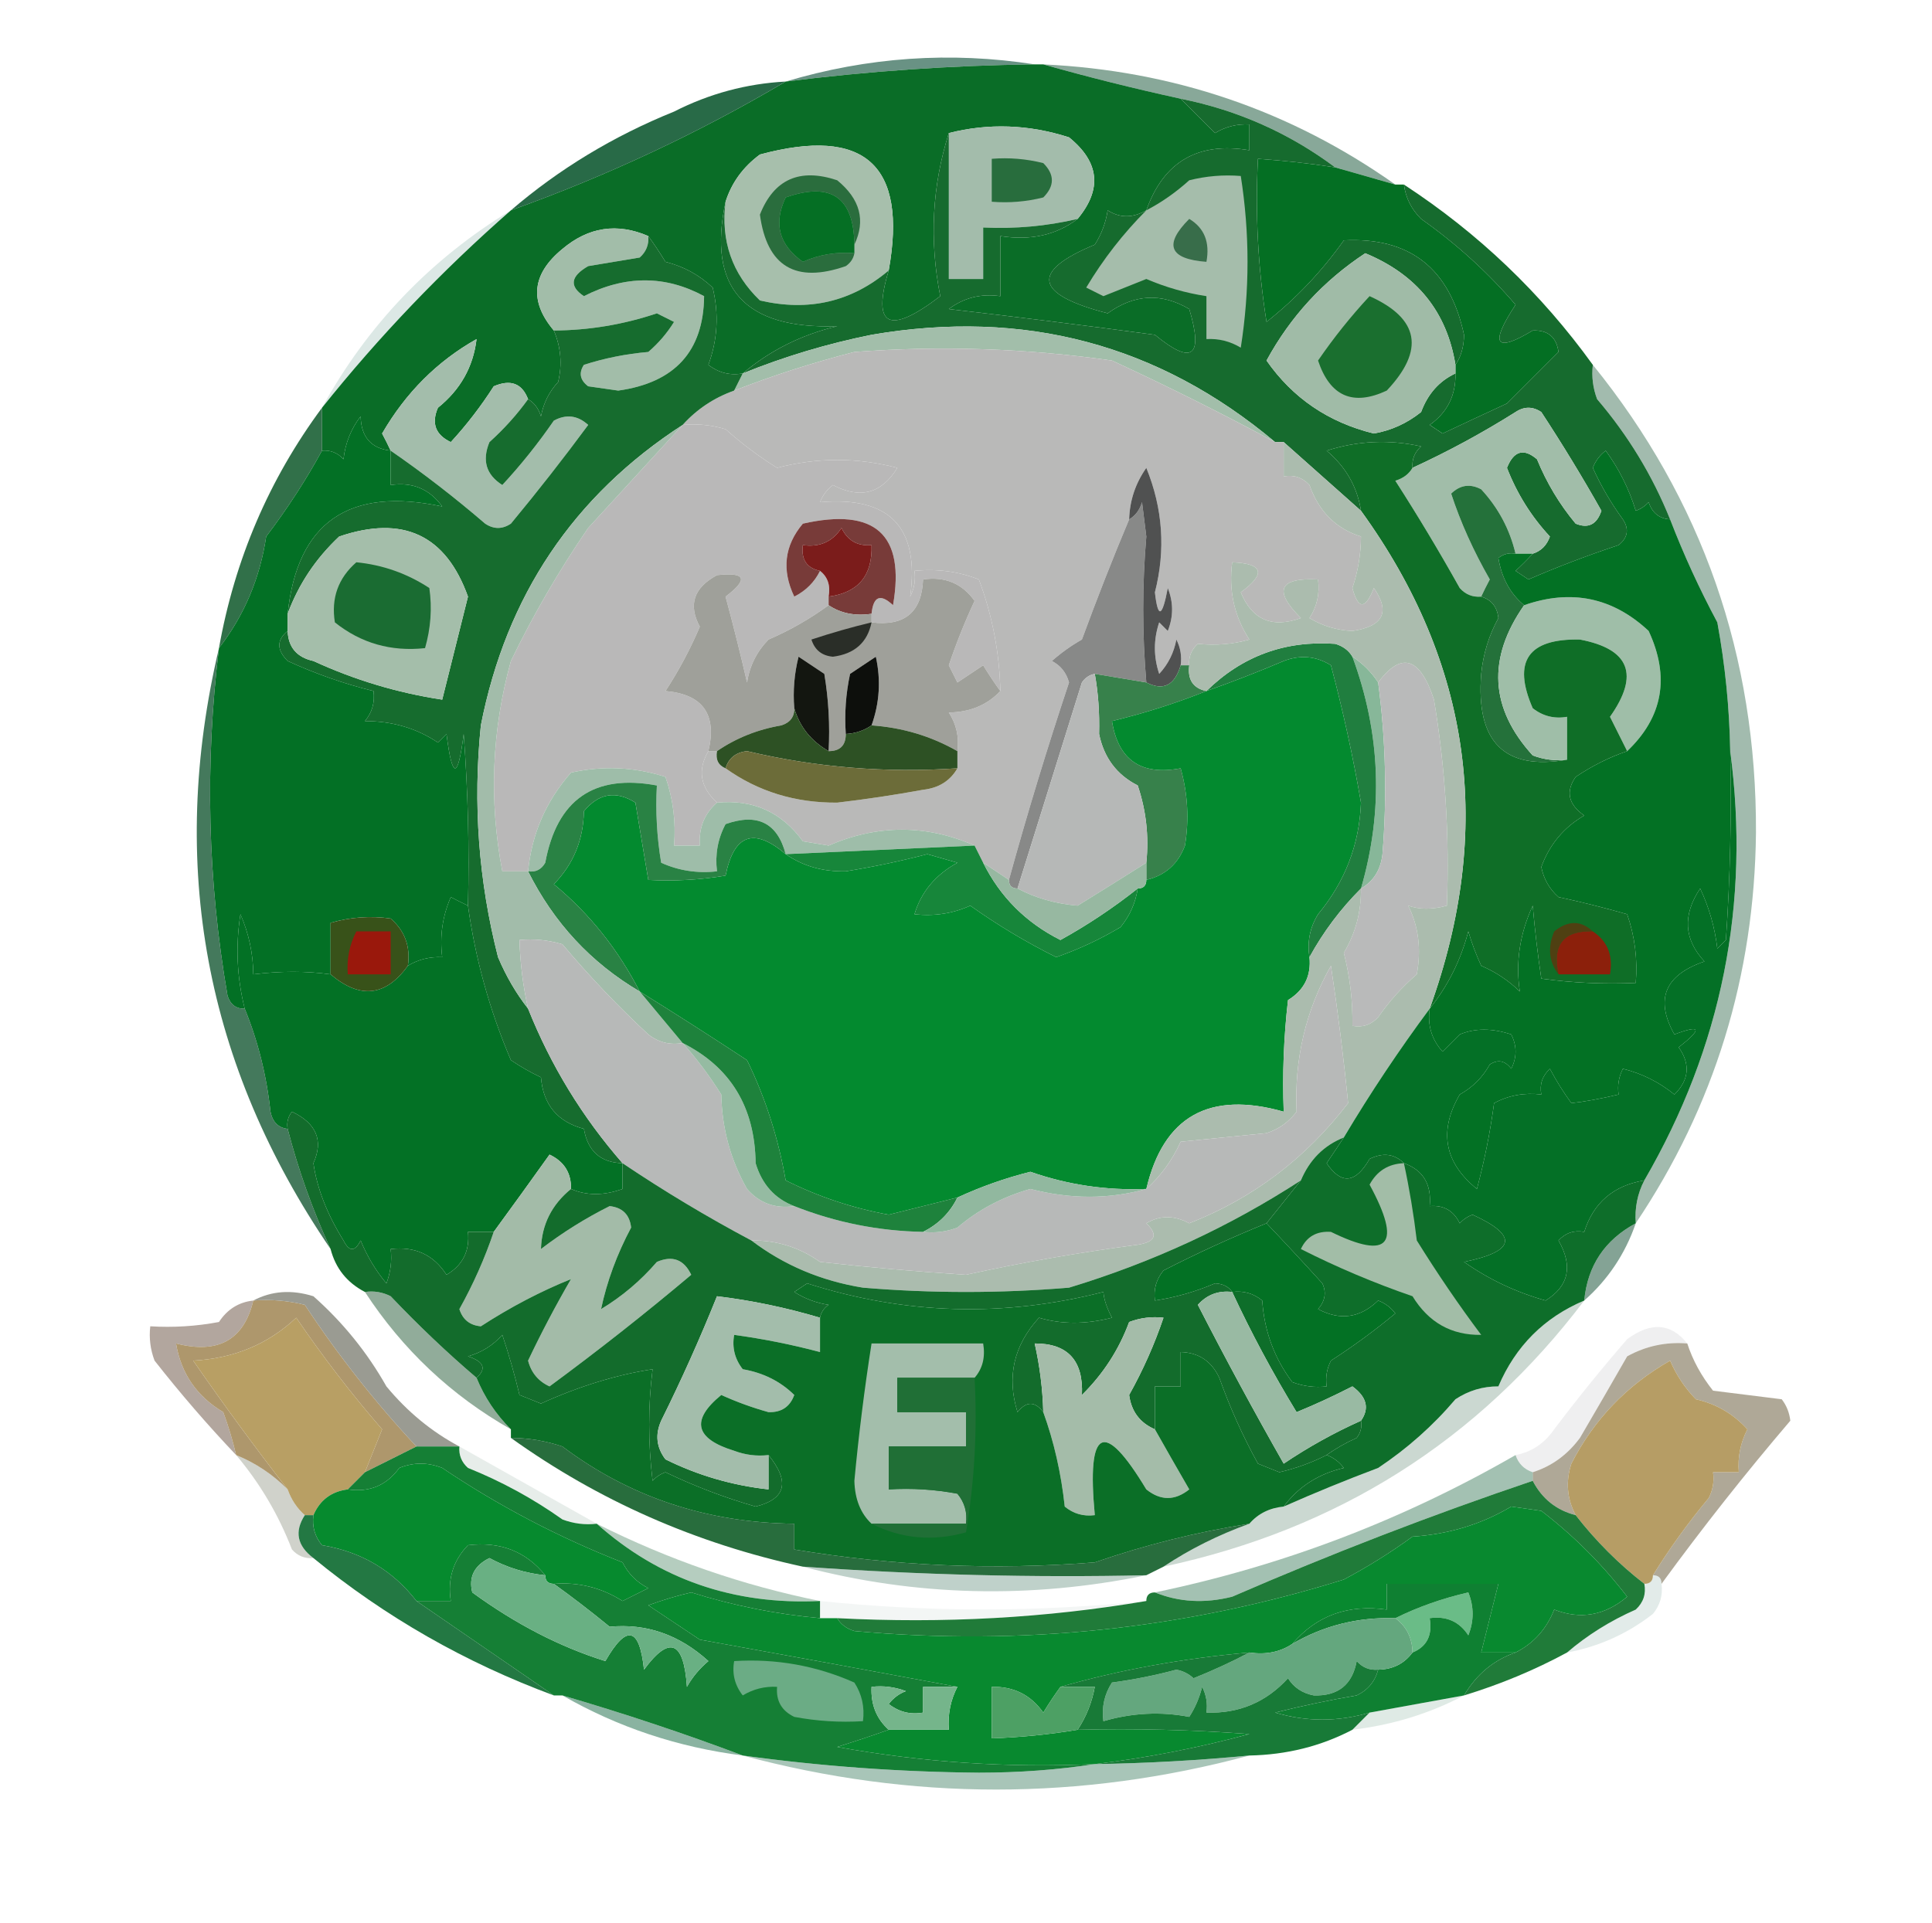 <?xml version="1.0" encoding="UTF-8"?>
<!DOCTYPE svg PUBLIC "-//W3C//DTD SVG 1.1//EN" "http://www.w3.org/Graphics/SVG/1.1/DTD/svg11.dtd">
<svg xmlns="http://www.w3.org/2000/svg" version="1.1" width="225px" height="224px" style="shape-rendering:geometricPrecision; text-rendering:geometricPrecision; image-rendering:optimizeQuality; fill-rule:evenodd; clip-rule:evenodd" xmlns:xlink="http://www.w3.org/1999/xlink">
<g><path style="opacity:0.635" fill="#14543e" d="M 120.5,7.5 C 110.789,7.619 101.122,8.286 91.5,9.5C 101.042,6.645 110.709,5.978 120.5,7.5 Z"/></g>
<g><path style="opacity:1" fill="#0a6d27" d="M 120.5,7.5 C 120.833,7.5 121.167,7.5 121.5,7.5C 126.683,8.968 132.016,10.301 137.5,11.5C 138.812,12.812 140.146,14.146 141.5,15.5C 142.736,14.754 144.07,14.421 145.5,14.5C 145.5,15.5 145.5,16.5 145.5,17.5C 139.51,16.5 135.51,18.834 133.5,24.5C 131.914,25.413 130.414,25.413 129,24.5C 128.781,25.938 128.281,27.271 127.5,28.5C 119.959,31.623 120.459,34.29 129,36.5C 132.105,34.258 135.272,34.091 138.5,36C 140.169,41.572 138.836,42.572 134.5,39C 126.51,37.927 118.51,36.927 110.5,36C 112.25,34.681 114.25,34.181 116.5,34.5C 116.5,32.167 116.5,29.833 116.5,27.5C 120.012,28.055 123.012,27.388 125.5,25.5C 128.377,22.04 128.044,18.873 124.5,16C 119.81,14.491 115.143,14.324 110.5,15.5C 108.551,21.647 108.218,27.98 109.5,34.5C 103.524,39.066 101.524,38.066 103.5,31.5C 105.706,19.211 100.706,14.711 88.5,18C 86.536,19.451 85.203,21.284 84.5,23.5C 82.348,33.538 86.681,38.371 97.5,38C 93.348,38.987 89.682,40.82 86.5,43.5C 85.022,43.762 83.689,43.429 82.5,42.5C 83.575,39.562 83.742,36.562 83,33.5C 81.448,32.034 79.615,31.034 77.5,30.5C 76.824,29.398 76.158,28.398 75.5,27.5C 71.877,25.937 68.544,26.437 65.5,29C 61.944,31.918 61.611,35.085 64.5,38.5C 65.323,40.455 65.49,42.455 65,44.5C 63.956,45.623 63.29,46.956 63,48.5C 62.722,47.584 62.222,46.917 61.5,46.5C 60.796,44.656 59.463,44.156 57.5,45C 56.025,47.309 54.358,49.476 52.5,51.5C 50.717,50.652 50.217,49.319 51,47.5C 53.614,45.403 55.114,42.737 55.5,39.5C 50.919,42.08 47.253,45.747 44.5,50.5C 44.863,51.184 45.196,51.85 45.5,52.5C 43.224,52.243 42.057,50.91 42,48.5C 40.883,49.949 40.216,51.616 40,53.5C 39.329,52.748 38.496,52.414 37.5,52.5C 37.5,50.833 37.5,49.167 37.5,47.5C 44.132,39.201 51.465,31.534 59.5,24.5C 70.688,20.495 81.355,15.495 91.5,9.5C 101.122,8.286 110.789,7.619 120.5,7.5 Z"/></g>
<g><path style="opacity:0.498" fill="#115234" d="M 121.5,7.5 C 136.642,8.213 150.309,12.88 162.5,21.5C 160.167,20.833 157.833,20.167 155.5,19.5C 150.143,15.5 144.143,12.833 137.5,11.5C 132.016,10.301 126.683,8.968 121.5,7.5 Z"/></g>
<g><path style="opacity:0.945" fill="#1c623d" d="M 91.5,9.5 C 81.355,15.495 70.688,20.495 59.5,24.5C 65.104,19.688 71.437,15.854 78.5,13C 82.599,10.91 86.933,9.744 91.5,9.5 Z"/></g>
<g><path style="opacity:1" fill="#a7bfac" d="M 103.5,31.5 C 99.183,35.157 94.183,36.324 88.5,35C 85.258,31.882 83.925,28.049 84.5,23.5C 85.203,21.284 86.536,19.451 88.5,18C 100.706,14.711 105.706,19.211 103.5,31.5 Z"/></g>
<g><path style="opacity:1" fill="#2a6d3d" d="M 99.5,28.5 C 99.438,22.977 96.771,21.144 91.5,23C 90.049,26.028 90.716,28.528 93.5,30.5C 95.409,29.652 97.409,29.318 99.5,29.5C 99.389,30.117 99.056,30.617 98.5,31C 92.648,33.039 89.315,31.04 88.5,25C 90.135,20.874 93.135,19.541 97.5,21C 100.17,23.183 100.837,25.683 99.5,28.5 Z"/></g>
<g><path style="opacity:1" fill="#a3bcab" d="M 125.5,25.5 C 121.901,26.344 118.234,26.677 114.5,26.5C 114.5,28.5 114.5,30.5 114.5,32.5C 113.167,32.5 111.833,32.5 110.5,32.5C 110.5,26.833 110.5,21.167 110.5,15.5C 115.143,14.324 119.81,14.491 124.5,16C 128.044,18.873 128.377,22.04 125.5,25.5 Z"/></g>
<g><path style="opacity:1" fill="#046f23" d="M 155.5,19.5 C 157.833,20.167 160.167,20.833 162.5,21.5C 162.833,21.5 163.167,21.5 163.5,21.5C 163.703,23.044 164.37,24.378 165.5,25.5C 169.603,28.394 173.269,31.727 176.5,35.5C 173.457,40.138 174.124,41.138 178.5,38.5C 180.266,38.434 181.266,39.268 181.5,41C 179.492,43.002 177.492,45.002 175.5,47C 173.01,48.149 170.51,49.316 168,50.5C 167.5,50.167 167,49.833 166.5,49.5C 168.559,48.049 169.559,46.049 169.5,43.5C 169.5,43.167 169.5,42.833 169.5,42.5C 170.152,41.551 170.486,40.385 170.5,39C 168.847,31.264 164.18,27.597 156.5,28C 153.936,31.608 150.936,34.774 147.5,37.5C 146.504,31.201 146.17,24.868 146.5,18.5C 149.518,18.704 152.518,19.037 155.5,19.5 Z"/></g>
<g><path style="opacity:1" fill="#056f24" d="M 99.5,28.5 C 99.5,28.833 99.5,29.167 99.5,29.5C 97.409,29.318 95.409,29.652 93.5,30.5C 90.716,28.528 90.049,26.028 91.5,23C 96.771,21.144 99.438,22.977 99.5,28.5 Z"/></g>
<g><path style="opacity:1" fill="#166b2e" d="M 137.5,11.5 C 144.143,12.833 150.143,15.5 155.5,19.5C 152.518,19.037 149.518,18.704 146.5,18.5C 146.17,24.868 146.504,31.201 147.5,37.5C 150.936,34.774 153.936,31.608 156.5,28C 164.18,27.597 168.847,31.264 170.5,39C 170.486,40.385 170.152,41.551 169.5,42.5C 168.506,36.321 165.006,31.987 159,29.5C 154.118,32.714 150.285,36.881 147.5,42C 150.553,46.373 154.72,49.206 160,50.5C 162.032,50.142 163.866,49.308 165.5,48C 166.283,45.882 167.616,44.382 169.5,43.5C 169.559,46.049 168.559,48.049 166.5,49.5C 167,49.833 167.5,50.167 168,50.5C 170.51,49.316 173.01,48.149 175.5,47C 177.492,45.002 179.492,43.002 181.5,41C 181.266,39.268 180.266,38.434 178.5,38.5C 174.124,41.138 173.457,40.138 176.5,35.5C 173.269,31.727 169.603,28.394 165.5,25.5C 164.37,24.378 163.703,23.044 163.5,21.5C 172.145,27.145 179.478,34.145 185.5,42.5C 185.343,43.873 185.51,45.207 186,46.5C 189.609,50.723 192.443,55.39 194.5,60.5C 193.25,60.423 192.417,59.756 192,58.5C 191.586,58.957 191.086,59.291 190.5,59.5C 189.716,56.952 188.549,54.618 187,52.5C 186.308,53.025 185.808,53.692 185.5,54.5C 186.467,56.63 187.634,58.63 189,60.5C 189.749,61.635 189.583,62.635 188.5,63.5C 184.94,64.677 181.44,66.01 178,67.5C 177.5,67.167 177,66.833 176.5,66.5C 177.243,65.818 177.909,65.151 178.5,64.5C 179.478,64.189 180.145,63.522 180.5,62.5C 178.333,60.17 176.666,57.503 175.5,54.5C 176.289,52.512 177.455,52.179 179,53.5C 180.123,56.249 181.623,58.749 183.5,61C 184.965,61.601 185.965,61.101 186.5,59.5C 184.292,55.583 181.959,51.75 179.5,48C 178.5,47.333 177.5,47.333 176.5,48C 172.633,50.433 168.633,52.6 164.5,54.5C 164.414,53.504 164.748,52.671 165.5,52C 161.789,51.175 158.122,51.341 154.5,52.5C 156.734,54.381 158.067,56.715 158.5,59.5C 155.5,56.833 152.5,54.167 149.5,51.5C 149.167,51.5 148.833,51.5 148.5,51.5C 134.941,40.113 119.274,35.947 101.5,39C 96.332,40.041 91.332,41.541 86.5,43.5C 89.682,40.82 93.348,38.987 97.5,38C 86.681,38.371 82.348,33.538 84.5,23.5C 83.925,28.049 85.258,31.882 88.5,35C 94.183,36.324 99.183,35.157 103.5,31.5C 101.524,38.066 103.524,39.066 109.5,34.5C 108.218,27.98 108.551,21.647 110.5,15.5C 110.5,21.167 110.5,26.833 110.5,32.5C 111.833,32.5 113.167,32.5 114.5,32.5C 114.5,30.5 114.5,28.5 114.5,26.5C 118.234,26.677 121.901,26.344 125.5,25.5C 123.012,27.388 120.012,28.055 116.5,27.5C 116.5,29.833 116.5,32.167 116.5,34.5C 114.25,34.181 112.25,34.681 110.5,36C 118.51,36.927 126.51,37.927 134.5,39C 138.836,42.572 140.169,41.572 138.5,36C 135.272,34.091 132.105,34.258 129,36.5C 120.459,34.29 119.959,31.623 127.5,28.5C 128.281,27.271 128.781,25.938 129,24.5C 130.414,25.413 131.914,25.413 133.5,24.5C 135.51,18.834 139.51,16.5 145.5,17.5C 145.5,16.5 145.5,15.5 145.5,14.5C 144.07,14.421 142.736,14.754 141.5,15.5C 140.146,14.146 138.812,12.812 137.5,11.5 Z"/></g>
<g><path style="opacity:1" fill="#a5bdab" d="M 133.5,24.5 C 135.269,23.579 136.935,22.412 138.5,21C 140.473,20.505 142.473,20.338 144.5,20.5C 145.549,27.176 145.549,33.842 144.5,40.5C 143.264,39.754 141.93,39.421 140.5,39.5C 140.5,37.833 140.5,36.167 140.5,34.5C 138.095,34.134 135.762,33.467 133.5,32.5C 131.833,33.167 130.167,33.833 128.5,34.5C 127.833,34.167 127.167,33.833 126.5,33.5C 128.475,30.195 130.809,27.195 133.5,24.5 Z"/></g>
<g><path style="opacity:1" fill="#386d4a" d="M 138.5,25.5 C 140.256,26.552 140.923,28.219 140.5,30.5C 136.167,30.175 135.5,28.508 138.5,25.5 Z"/></g>
<g><path style="opacity:1" fill="#286d3d" d="M 115.5,18.5 C 117.527,18.338 119.527,18.505 121.5,19C 122.833,20.333 122.833,21.667 121.5,23C 119.527,23.495 117.527,23.662 115.5,23.5C 115.5,21.833 115.5,20.167 115.5,18.5 Z"/></g>
<g><path style="opacity:1" fill="#a0bba7" d="M 169.5,42.5 C 169.5,42.833 169.5,43.167 169.5,43.5C 167.616,44.382 166.283,45.882 165.5,48C 163.866,49.308 162.032,50.142 160,50.5C 154.72,49.206 150.553,46.373 147.5,42C 150.285,36.881 154.118,32.714 159,29.5C 165.006,31.987 168.506,36.321 169.5,42.5 Z"/></g>
<g><path style="opacity:1" fill="#a2bda9" d="M 75.5,27.5 C 75.586,28.496 75.252,29.329 74.5,30C 72.5,30.333 70.5,30.667 68.5,31C 66.441,32.185 66.274,33.352 68,34.5C 72.808,32.05 77.475,32.05 82,34.5C 81.934,40.909 78.6,44.575 72,45.5C 70.833,45.333 69.667,45.167 68.5,45C 67.549,44.282 67.383,43.449 68,42.5C 70.405,41.726 72.905,41.226 75.5,41C 76.687,39.98 77.687,38.814 78.5,37.5C 77.833,37.167 77.167,36.833 76.5,36.5C 72.6,37.809 68.6,38.476 64.5,38.5C 61.611,35.085 61.944,31.918 65.5,29C 68.544,26.437 71.877,25.937 75.5,27.5 Z"/></g>
<g><path style="opacity:0.169" fill="#347765" d="M 59.5,24.5 C 51.465,31.534 44.132,39.201 37.5,47.5C 42.784,37.883 50.117,30.216 59.5,24.5 Z"/></g>
<g><path style="opacity:1" fill="#a2beaa" d="M 148.5,51.5 C 142.303,48.155 135.97,44.989 129.5,42C 119.536,40.577 109.536,40.244 99.5,41C 94.724,42.225 90.057,43.725 85.5,45.5C 85.833,44.833 86.167,44.167 86.5,43.5C 91.332,41.541 96.332,40.041 101.5,39C 119.274,35.947 134.941,40.113 148.5,51.5 Z"/></g>
<g><path style="opacity:1" fill="#1a6f2f" d="M 159.5,34.5 C 165.288,37.111 165.955,40.778 161.5,45.5C 157.56,47.34 154.893,46.174 153.5,42C 155.32,39.348 157.32,36.848 159.5,34.5 Z"/></g>
<g><path style="opacity:1" fill="#b9b9b8" d="M 148.5,51.5 C 148.833,51.5 149.167,51.5 149.5,51.5C 149.5,52.833 149.5,54.167 149.5,55.5C 150.675,55.281 151.675,55.614 152.5,56.5C 153.589,59.59 155.589,61.59 158.5,62.5C 158.489,64.547 158.156,66.547 157.5,68.5C 158.169,71.028 159.002,71.028 160,68.5C 161.936,71.298 161.103,72.965 157.5,73.5C 155.701,73.423 154.034,72.923 152.5,72C 153.38,70.644 153.714,69.144 153.5,67.5C 148.938,67.279 148.272,68.779 151.5,72C 148.153,73.207 145.82,72.207 144.5,69C 147.468,66.822 147.135,65.656 143.5,65.5C 143.073,68.788 143.74,71.788 145.5,74.5C 143.587,75.051 141.587,75.218 139.5,75C 138.748,75.671 138.414,76.504 138.5,77.5C 138.167,77.5 137.833,77.5 137.5,77.5C 137.649,76.448 137.483,75.448 137,74.5C 136.71,76.044 136.044,77.377 135,78.5C 134.333,76.5 134.333,74.5 135,72.5C 135.333,72.833 135.667,73.167 136,73.5C 136.667,71.833 136.667,70.167 136,68.5C 135.351,71.937 134.851,72.104 134.5,69C 135.765,64.077 135.431,59.244 133.5,54.5C 132.232,56.304 131.565,58.304 131.5,60.5C 129.596,65.028 127.763,69.694 126,74.5C 124.745,75.211 123.579,76.044 122.5,77C 123.516,77.519 124.182,78.353 124.5,79.5C 121.956,87.131 119.622,94.798 117.5,102.5C 116.5,101.833 115.5,101.167 114.5,100.5C 114.167,99.833 113.833,99.167 113.5,98.5C 107.87,96.034 102.204,96.034 96.5,98.5C 95.5,98.333 94.5,98.167 93.5,98C 91.021,94.594 87.688,93.094 83.5,93.5C 81.539,91.68 81.206,89.68 82.5,87.5C 82.833,87.5 83.167,87.5 83.5,87.5C 83.328,88.492 83.662,89.158 84.5,89.5C 88.279,92.202 92.612,93.535 97.5,93.5C 100.849,93.108 104.183,92.608 107.5,92C 109.32,91.8 110.653,90.966 111.5,89.5C 111.5,88.833 111.5,88.167 111.5,87.5C 111.714,85.856 111.38,84.356 110.5,83C 112.974,82.963 114.974,82.13 116.5,80.5C 116.402,76.036 115.569,71.703 114,67.5C 111.619,66.565 109.119,66.232 106.5,66.5C 106.649,67.552 106.483,68.552 106,69.5C 107.117,61.45 103.617,57.783 95.5,58.5C 95.808,57.692 96.308,57.025 97,56.5C 100.175,58.162 102.675,57.495 104.5,54.5C 99.836,53.277 95.169,53.277 90.5,54.5C 88.41,53.201 86.41,51.701 84.5,50C 82.866,49.507 81.199,49.34 79.5,49.5C 81.147,47.674 83.147,46.34 85.5,45.5C 90.057,43.725 94.724,42.225 99.5,41C 109.536,40.244 119.536,40.577 129.5,42C 135.97,44.989 142.303,48.155 148.5,51.5 Z"/></g>
<g><path style="opacity:1" fill="#a3bdab" d="M 61.5,46.5 C 60.207,48.296 58.707,49.962 57,51.5C 56.116,53.641 56.616,55.307 58.5,56.5C 60.66,54.169 62.66,51.669 64.5,49C 65.944,48.219 67.277,48.386 68.5,49.5C 65.632,53.385 62.632,57.218 59.5,61C 58.5,61.667 57.5,61.667 56.5,61C 52.957,57.951 49.291,55.118 45.5,52.5C 45.196,51.85 44.863,51.184 44.5,50.5C 47.253,45.747 50.919,42.08 55.5,39.5C 55.114,42.737 53.614,45.403 51,47.5C 50.217,49.319 50.717,50.652 52.5,51.5C 54.358,49.476 56.025,47.309 57.5,45C 59.463,44.156 60.796,44.656 61.5,46.5 Z"/></g>
<g><path style="opacity:1" fill="#a1bda9" d="M 178.5,64.5 C 177.833,64.5 177.167,64.5 176.5,64.5C 175.828,61.657 174.494,59.157 172.5,57C 171.216,56.316 170.049,56.483 169,57.5C 170.093,60.84 171.593,64.173 173.5,67.5C 173.137,68.183 172.804,68.85 172.5,69.5C 171.504,69.586 170.671,69.252 170,68.5C 167.626,64.251 165.126,60.084 162.5,56C 163.416,55.722 164.082,55.222 164.5,54.5C 168.633,52.6 172.633,50.433 176.5,48C 177.5,47.333 178.5,47.333 179.5,48C 181.959,51.75 184.292,55.583 186.5,59.5C 185.965,61.101 184.965,61.601 183.5,61C 181.623,58.749 180.123,56.249 179,53.5C 177.455,52.179 176.289,52.512 175.5,54.5C 176.666,57.503 178.333,60.17 180.5,62.5C 180.145,63.522 179.478,64.189 178.5,64.5 Z"/></g>
<g><path style="opacity:0.925" fill="#21653b" d="M 37.5,47.5 C 37.5,49.167 37.5,50.833 37.5,52.5C 35.618,55.945 33.452,59.278 31,62.5C 30.275,67.363 28.442,71.696 25.5,75.5C 27.338,65.165 31.338,55.832 37.5,47.5 Z"/></g>
<g><path style="opacity:1" fill="#888988" d="M 133.5,79.5 C 131.5,79.167 129.5,78.833 127.5,78.5C 126.883,78.611 126.383,78.944 126,79.5C 123.494,87.531 120.994,95.531 118.5,103.5C 117.833,103.5 117.5,103.167 117.5,102.5C 119.622,94.798 121.956,87.131 124.5,79.5C 124.182,78.353 123.516,77.519 122.5,77C 123.579,76.044 124.745,75.211 126,74.5C 127.763,69.694 129.596,65.028 131.5,60.5C 132.222,60.083 132.722,59.416 133,58.5C 133.167,59.833 133.333,61.167 133.5,62.5C 133.014,68.138 133.014,73.805 133.5,79.5 Z"/></g>
<g><path style="opacity:1" fill="#505151" d="M 137.5,77.5 C 136.805,79.85 135.472,80.517 133.5,79.5C 133.014,73.805 133.014,68.138 133.5,62.5C 133.333,61.167 133.167,59.833 133,58.5C 132.722,59.416 132.222,60.083 131.5,60.5C 131.565,58.304 132.232,56.304 133.5,54.5C 135.431,59.244 135.765,64.077 134.5,69C 134.851,72.104 135.351,71.937 136,68.5C 136.667,70.167 136.667,71.833 136,73.5C 135.667,73.167 135.333,72.833 135,72.5C 134.333,74.5 134.333,76.5 135,78.5C 136.044,77.377 136.71,76.044 137,74.5C 137.483,75.448 137.649,76.448 137.5,77.5 Z"/></g>
<g><path style="opacity:1" fill="#24713a" d="M 176.5,64.5 C 175.761,64.369 175.094,64.536 174.5,65C 174.88,67.326 175.88,69.159 177.5,70.5C 173.174,76.688 173.507,82.521 178.5,88C 179.793,88.49 181.127,88.657 182.5,88.5C 175.201,89.768 171.868,86.435 172.5,78.5C 172.729,76.176 173.396,74.009 174.5,72C 174.361,70.699 173.695,69.866 172.5,69.5C 172.804,68.85 173.137,68.183 173.5,67.5C 171.593,64.173 170.093,60.84 169,57.5C 170.049,56.483 171.216,56.316 172.5,57C 174.494,59.157 175.828,61.657 176.5,64.5 Z"/></g>
<g><path style="opacity:1" fill="#166c2e" d="M 75.5,27.5 C 76.158,28.398 76.824,29.398 77.5,30.5C 79.615,31.034 81.448,32.034 83,33.5C 83.742,36.562 83.575,39.562 82.5,42.5C 83.689,43.429 85.022,43.762 86.5,43.5C 86.167,44.167 85.833,44.833 85.5,45.5C 83.147,46.34 81.147,47.674 79.5,49.5C 66.788,57.743 58.954,69.41 56,84.5C 55.066,93.622 55.733,102.622 58,111.5C 58.941,113.727 60.108,115.727 61.5,117.5C 64.152,124.14 67.818,130.14 72.5,135.5C 69.951,135.439 68.451,134.106 68,131.5C 64.925,130.686 63.258,128.686 63,125.5C 61.795,124.929 60.628,124.262 59.5,123.5C 57.028,117.712 55.361,111.712 54.5,105.5C 54.666,98.825 54.5,92.158 54,85.5C 53.333,90.833 52.667,90.833 52,85.5C 51.667,85.833 51.333,86.167 51,86.5C 48.52,84.834 45.687,84.001 42.5,84C 43.337,82.989 43.67,81.822 43.5,80.5C 40.129,79.677 36.796,78.511 33.5,77C 32.209,75.708 32.209,74.542 33.5,73.5C 33.574,75.411 34.574,76.578 36.5,77C 41.304,79.213 46.304,80.713 51.5,81.5C 52.495,77.512 53.495,73.512 54.5,69.5C 51.926,62.306 46.926,59.972 39.5,62.5C 36.768,65.065 34.768,68.065 33.5,71.5C 34.619,60.845 40.619,56.678 51.5,59C 50.022,56.961 48.022,56.128 45.5,56.5C 45.5,55.167 45.5,53.833 45.5,52.5C 49.291,55.118 52.957,57.951 56.5,61C 57.5,61.667 58.5,61.667 59.5,61C 62.632,57.218 65.632,53.385 68.5,49.5C 67.277,48.386 65.944,48.219 64.5,49C 62.66,51.669 60.66,54.169 58.5,56.5C 56.616,55.307 56.116,53.641 57,51.5C 58.707,49.962 60.207,48.296 61.5,46.5C 62.222,46.917 62.722,47.584 63,48.5C 63.29,46.956 63.956,45.623 65,44.5C 65.49,42.455 65.323,40.455 64.5,38.5C 68.6,38.476 72.6,37.809 76.5,36.5C 77.167,36.833 77.833,37.167 78.5,37.5C 77.687,38.814 76.687,39.98 75.5,41C 72.905,41.226 70.405,41.726 68,42.5C 67.383,43.449 67.549,44.282 68.5,45C 69.667,45.167 70.833,45.333 72,45.5C 78.6,44.575 81.934,40.909 82,34.5C 77.475,32.05 72.808,32.05 68,34.5C 66.274,33.352 66.441,32.185 68.5,31C 70.5,30.667 72.5,30.333 74.5,30C 75.252,29.329 75.586,28.496 75.5,27.5 Z"/></g>
<g><path style="opacity:1" fill="#b9b8b8" d="M 79.5,49.5 C 81.199,49.34 82.866,49.507 84.5,50C 86.41,51.701 88.41,53.201 90.5,54.5C 95.169,53.277 99.836,53.277 104.5,54.5C 102.675,57.495 100.175,58.162 97,56.5C 96.308,57.025 95.808,57.692 95.5,58.5C 103.617,57.783 107.117,61.45 106,69.5C 106.483,68.552 106.649,67.552 106.5,66.5C 109.119,66.232 111.619,66.565 114,67.5C 115.569,71.703 116.402,76.036 116.5,80.5C 115.842,79.602 115.176,78.602 114.5,77.5C 113.5,78.167 112.5,78.833 111.5,79.5C 111.167,78.833 110.833,78.167 110.5,77.5C 111.359,74.949 112.359,72.449 113.5,70C 112.056,67.966 110.056,67.132 107.5,67.5C 107.349,71.314 105.349,72.981 101.5,72.5C 101.5,72.167 101.5,71.833 101.5,71.5C 101.706,69.451 102.539,69.118 104,70.5C 105.437,62.264 101.937,59.097 93.5,61C 91.35,63.555 91.017,66.388 92.5,69.5C 93.855,68.812 94.855,67.812 95.5,66.5C 96.404,67.209 96.737,68.209 96.5,69.5C 96.5,69.833 96.5,70.167 96.5,70.5C 94.348,72.078 92.014,73.412 89.5,74.5C 88.137,75.893 87.304,77.559 87,79.5C 86.229,76.141 85.395,72.808 84.5,69.5C 87.192,67.461 86.858,66.627 83.5,67C 80.79,68.46 80.124,70.46 81.5,73C 80.387,75.621 79.054,78.121 77.5,80.5C 81.85,80.878 83.517,83.211 82.5,87.5C 81.206,89.68 81.539,91.68 83.5,93.5C 82.032,94.779 81.365,96.446 81.5,98.5C 80.5,98.5 79.5,98.5 78.5,98.5C 78.726,95.751 78.393,93.084 77.5,90.5C 73.878,89.341 70.211,89.175 66.5,90C 63.592,93.313 61.926,97.147 61.5,101.5C 60.5,101.5 59.5,101.5 58.5,101.5C 56.931,93.256 57.265,85.089 59.5,77C 62.116,71.6 65.116,66.433 68.5,61.5C 72.211,57.46 75.877,53.46 79.5,49.5 Z"/></g>
<g><path style="opacity:1" fill="#783b39" d="M 101.5,71.5 C 99.585,71.784 97.919,71.451 96.5,70.5C 96.5,70.167 96.5,69.833 96.5,69.5C 99.957,69.04 101.623,67.04 101.5,63.5C 99.876,63.64 98.71,62.973 98,61.5C 96.951,63.107 95.451,63.773 93.5,63.5C 93.285,65.179 93.952,66.179 95.5,66.5C 94.855,67.812 93.855,68.812 92.5,69.5C 91.017,66.388 91.35,63.555 93.5,61C 101.937,59.097 105.437,62.264 104,70.5C 102.539,69.118 101.706,69.451 101.5,71.5 Z"/></g>
<g><path style="opacity:1" fill="#7b1c1b" d="M 96.5,69.5 C 96.737,68.209 96.404,67.209 95.5,66.5C 93.952,66.179 93.285,65.179 93.5,63.5C 95.451,63.773 96.951,63.107 98,61.5C 98.71,62.973 99.876,63.64 101.5,63.5C 101.623,67.04 99.957,69.04 96.5,69.5 Z"/></g>
<g><path style="opacity:1" fill="#037025" d="M 45.5,52.5 C 45.5,53.833 45.5,55.167 45.5,56.5C 48.022,56.128 50.022,56.961 51.5,59C 40.619,56.678 34.619,60.845 33.5,71.5C 33.5,72.167 33.5,72.833 33.5,73.5C 32.209,74.542 32.209,75.708 33.5,77C 36.796,78.511 40.129,79.677 43.5,80.5C 43.67,81.822 43.337,82.989 42.5,84C 45.687,84.001 48.52,84.834 51,86.5C 51.333,86.167 51.667,85.833 52,85.5C 52.667,90.833 53.333,90.833 54,85.5C 54.5,92.158 54.666,98.825 54.5,105.5C 53.85,105.196 53.184,104.863 52.5,104.5C 51.526,106.743 51.192,109.076 51.5,111.5C 50.041,111.433 48.708,111.766 47.5,112.5C 47.822,110.278 47.155,108.444 45.5,107C 43.153,106.666 40.819,106.833 38.5,107.5C 38.5,109.5 38.5,111.5 38.5,113.5C 35.676,113.108 32.676,113.108 29.5,113.5C 29.477,111.073 28.977,108.74 28,106.5C 27.421,110.203 27.588,113.869 28.5,117.5C 27.503,117.53 26.836,117.03 26.5,116C 24.177,102.566 23.844,89.066 25.5,75.5C 28.442,71.696 30.275,67.363 31,62.5C 33.452,59.278 35.618,55.945 37.5,52.5C 38.496,52.414 39.329,52.748 40,53.5C 40.216,51.616 40.883,49.949 42,48.5C 42.057,50.91 43.224,52.243 45.5,52.5 Z"/></g>
<g><path style="opacity:1" fill="#a4beaa" d="M 33.5,73.5 C 33.5,72.833 33.5,72.167 33.5,71.5C 34.768,68.065 36.768,65.065 39.5,62.5C 46.926,59.972 51.926,62.306 54.5,69.5C 53.495,73.512 52.495,77.512 51.5,81.5C 46.304,80.713 41.304,79.213 36.5,77C 34.574,76.578 33.574,75.411 33.5,73.5 Z"/></g>
<g><path style="opacity:1" fill="#1a6c32" d="M 41.5,65.5 C 44.579,65.804 47.413,66.804 50,68.5C 50.334,70.847 50.167,73.181 49.5,75.5C 45.541,75.929 42.041,74.929 39,72.5C 38.549,69.686 39.382,67.353 41.5,65.5 Z"/></g>
<g><path style="opacity:1" fill="#9fa09a" d="M 96.5,70.5 C 97.919,71.451 99.585,71.784 101.5,71.5C 101.5,71.833 101.5,72.167 101.5,72.5C 105.349,72.981 107.349,71.314 107.5,67.5C 110.056,67.132 112.056,67.966 113.5,70C 112.359,72.449 111.359,74.949 110.5,77.5C 110.833,78.167 111.167,78.833 111.5,79.5C 112.5,78.833 113.5,78.167 114.5,77.5C 115.176,78.602 115.842,79.602 116.5,80.5C 114.974,82.13 112.974,82.963 110.5,83C 111.38,84.356 111.714,85.856 111.5,87.5C 108.444,85.751 105.111,84.751 101.5,84.5C 102.435,81.887 102.602,79.221 102,76.5C 101,77.167 100,77.833 99,78.5C 98.503,80.81 98.337,83.143 98.5,85.5C 98.5,86.833 97.833,87.5 96.5,87.5C 96.665,84.482 96.498,81.482 96,78.5C 95,77.833 94,77.167 93,76.5C 92.504,78.473 92.338,80.473 92.5,82.5C 92.53,83.497 92.03,84.164 91,84.5C 88.22,84.978 85.72,85.978 83.5,87.5C 83.167,87.5 82.833,87.5 82.5,87.5C 83.517,83.211 81.85,80.878 77.5,80.5C 79.054,78.121 80.387,75.621 81.5,73C 80.124,70.46 80.79,68.46 83.5,67C 86.858,66.627 87.192,67.461 84.5,69.5C 85.395,72.808 86.229,76.141 87,79.5C 87.304,77.559 88.137,75.893 89.5,74.5C 92.014,73.412 94.348,72.078 96.5,70.5 Z"/></g>
<g><path style="opacity:1" fill="#0d0f0c" d="M 101.5,84.5 C 100.609,85.11 99.609,85.443 98.5,85.5C 98.337,83.143 98.503,80.81 99,78.5C 100,77.833 101,77.167 102,76.5C 102.602,79.221 102.435,81.887 101.5,84.5 Z"/></g>
<g><path style="opacity:1" fill="#131610" d="M 96.5,87.5 C 94.461,86.328 93.128,84.662 92.5,82.5C 92.338,80.473 92.504,78.473 93,76.5C 94,77.167 95,77.833 96,78.5C 96.498,81.482 96.665,84.482 96.5,87.5 Z"/></g>
<g><path style="opacity:1" fill="#2a2e28" d="M 101.5,72.5 C 101.021,74.844 99.521,76.178 97,76.5C 95.72,76.386 94.887,75.72 94.5,74.5C 96.843,73.725 99.177,73.058 101.5,72.5 Z"/></g>
<g><path style="opacity:1" fill="#9fbea8" d="M 189.5,87.5 C 188.847,86.193 188.18,84.86 187.5,83.5C 190.961,78.603 189.795,75.603 184,74.5C 177.95,74.373 176.117,77.039 178.5,82.5C 179.689,83.429 181.022,83.762 182.5,83.5C 182.5,85.167 182.5,86.833 182.5,88.5C 181.127,88.657 179.793,88.49 178.5,88C 173.507,82.521 173.174,76.688 177.5,70.5C 182.983,68.59 187.817,69.59 192,73.5C 194.495,78.87 193.662,83.536 189.5,87.5 Z"/></g>
<g><path style="opacity:1" fill="#37814b" d="M 137.5,77.5 C 137.833,77.5 138.167,77.5 138.5,77.5C 138.285,79.179 138.952,80.179 140.5,80.5C 136.979,81.91 133.313,83.077 129.5,84C 130.228,88.538 132.895,90.371 137.5,89.5C 138.329,92.469 138.495,95.469 138,98.5C 137.208,100.644 135.708,101.977 133.5,102.5C 133.5,101.833 133.5,101.167 133.5,100.5C 133.817,97.428 133.484,94.428 132.5,91.5C 130.059,90.259 128.559,88.259 128,85.5C 128.064,83.044 127.898,80.711 127.5,78.5C 129.5,78.833 131.5,79.167 133.5,79.5C 135.472,80.517 136.805,79.85 137.5,77.5 Z"/></g>
<g><path style="opacity:1" fill="#037124" d="M 194.5,60.5 C 196.072,64.587 197.906,68.587 200,72.5C 200.912,77.464 201.412,82.464 201.5,87.5C 201.666,94.841 201.5,102.174 201,109.5C 200.667,109.833 200.333,110.167 200,110.5C 199.71,108.048 199.044,105.715 198,103.5C 195.937,106.586 196.103,109.419 198.5,112C 193.878,113.573 192.711,116.407 195,120.5C 198.11,119.327 198.277,119.827 195.5,122C 196.885,123.965 196.718,125.798 195,127.5C 193.237,126.056 191.237,125.056 189,124.5C 188.517,125.448 188.351,126.448 188.5,127.5C 186.403,127.997 184.57,128.33 183,128.5C 182.077,127.241 181.243,125.908 180.5,124.5C 179.614,125.325 179.281,126.325 179.5,127.5C 177.533,127.261 175.699,127.594 174,128.5C 173.548,131.877 172.882,135.211 172,138.5C 168.197,135.418 167.53,131.752 170,127.5C 171.5,126.667 172.667,125.5 173.5,124C 174.449,123.383 175.282,123.549 176,124.5C 176.667,123.167 176.667,121.833 176,120.5C 173.765,119.761 171.765,119.761 170,120.5C 169.333,121.167 168.667,121.833 168,122.5C 166.731,121.095 166.231,119.429 166.5,117.5C 168.62,114.861 170.12,111.861 171,108.5C 171.402,109.872 171.902,111.205 172.5,112.5C 174.193,113.228 175.693,114.228 177,115.5C 176.485,112.144 176.985,108.811 178.5,105.5C 178.747,108.344 179.08,111.177 179.5,114C 183.152,114.499 186.818,114.665 190.5,114.5C 190.726,111.751 190.393,109.084 189.5,106.5C 186.843,105.741 184.177,105.074 181.5,104.5C 180.447,103.562 179.78,102.395 179.5,101C 180.454,98.382 182.12,96.382 184.5,95C 182.646,93.71 182.313,92.21 183.5,90.5C 185.444,89.199 187.444,88.199 189.5,87.5C 193.662,83.536 194.495,78.87 192,73.5C 187.817,69.59 182.983,68.59 177.5,70.5C 175.88,69.159 174.88,67.326 174.5,65C 175.094,64.536 175.761,64.369 176.5,64.5C 177.167,64.5 177.833,64.5 178.5,64.5C 177.909,65.151 177.243,65.818 176.5,66.5C 177,66.833 177.5,67.167 178,67.5C 181.44,66.01 184.94,64.677 188.5,63.5C 189.583,62.635 189.749,61.635 189,60.5C 187.634,58.63 186.467,56.63 185.5,54.5C 185.808,53.692 186.308,53.025 187,52.5C 188.549,54.618 189.716,56.952 190.5,59.5C 191.086,59.291 191.586,58.957 192,58.5C 192.417,59.756 193.25,60.423 194.5,60.5 Z"/></g>
<g><path style="opacity:1" fill="#2d5124" d="M 92.5,82.5 C 93.128,84.662 94.461,86.328 96.5,87.5C 97.833,87.5 98.5,86.833 98.5,85.5C 99.609,85.443 100.609,85.11 101.5,84.5C 105.111,84.751 108.444,85.751 111.5,87.5C 111.5,88.167 111.5,88.833 111.5,89.5C 103.169,90.065 95.003,89.398 87,87.5C 85.699,87.639 84.866,88.305 84.5,89.5C 83.662,89.158 83.328,88.492 83.5,87.5C 85.72,85.978 88.22,84.978 91,84.5C 92.03,84.164 92.53,83.497 92.5,82.5 Z"/></g>
<g><path style="opacity:1" fill="#6c6c39" d="M 111.5,89.5 C 110.653,90.966 109.32,91.8 107.5,92C 104.183,92.608 100.849,93.108 97.5,93.5C 92.612,93.535 88.279,92.202 84.5,89.5C 84.866,88.305 85.699,87.639 87,87.5C 95.003,89.398 103.169,90.065 111.5,89.5 Z"/></g>
<g><path style="opacity:1" fill="#87b799" d="M 157.5,76.5 C 158.728,77.306 159.728,78.306 160.5,79.5C 161.38,86.149 161.546,92.816 161,99.5C 160.8,101.32 159.966,102.653 158.5,103.5C 161.133,94.434 160.799,85.434 157.5,76.5 Z"/></g>
<g><path style="opacity:1" fill="#9ebda9" d="M 83.5,93.5 C 87.688,93.094 91.021,94.594 93.5,98C 94.5,98.167 95.5,98.333 96.5,98.5C 102.204,96.034 107.87,96.034 113.5,98.5C 106.167,98.833 98.833,99.167 91.5,99.5C 90.538,95.854 88.205,94.687 84.5,96C 83.594,97.7 83.261,99.533 83.5,101.5C 81.207,101.756 79.041,101.423 77,100.5C 76.502,97.518 76.335,94.518 76.5,91.5C 69.192,90.134 64.859,93.134 63.5,100.5C 63.043,101.298 62.376,101.631 61.5,101.5C 61.926,97.147 63.592,93.313 66.5,90C 70.211,89.175 73.878,89.341 77.5,90.5C 78.393,93.084 78.726,95.751 78.5,98.5C 79.5,98.5 80.5,98.5 81.5,98.5C 81.365,96.446 82.032,94.779 83.5,93.5 Z"/></g>
<g><path style="opacity:1" fill="#0f6e27" d="M 164.5,54.5 C 164.082,55.222 163.416,55.722 162.5,56C 165.126,60.084 167.626,64.251 170,68.5C 170.671,69.252 171.504,69.586 172.5,69.5C 173.695,69.866 174.361,70.699 174.5,72C 173.396,74.009 172.729,76.176 172.5,78.5C 171.868,86.435 175.201,89.768 182.5,88.5C 182.5,86.833 182.5,85.167 182.5,83.5C 181.022,83.762 179.689,83.429 178.5,82.5C 176.117,77.039 177.95,74.373 184,74.5C 189.795,75.603 190.961,78.603 187.5,83.5C 188.18,84.86 188.847,86.193 189.5,87.5C 187.444,88.199 185.444,89.199 183.5,90.5C 182.313,92.21 182.646,93.71 184.5,95C 182.12,96.382 180.454,98.382 179.5,101C 179.78,102.395 180.447,103.562 181.5,104.5C 184.177,105.074 186.843,105.741 189.5,106.5C 190.393,109.084 190.726,111.751 190.5,114.5C 186.818,114.665 183.152,114.499 179.5,114C 179.08,111.177 178.747,108.344 178.5,105.5C 176.985,108.811 176.485,112.144 177,115.5C 175.693,114.228 174.193,113.228 172.5,112.5C 171.902,111.205 171.402,109.872 171,108.5C 170.12,111.861 168.62,114.861 166.5,117.5C 174.043,96.628 171.376,77.295 158.5,59.5C 158.067,56.715 156.734,54.381 154.5,52.5C 158.122,51.341 161.789,51.175 165.5,52C 164.748,52.671 164.414,53.504 164.5,54.5 Z"/></g>
<g><path style="opacity:1" fill="#b9baba" d="M 158.5,103.5 C 159.966,102.653 160.8,101.32 161,99.5C 161.546,92.816 161.38,86.149 160.5,79.5C 163.204,75.871 165.371,76.537 167,81.5C 168.321,89.439 168.821,97.439 168.5,105.5C 166.799,105.966 165.299,105.966 164,105.5C 165.207,107.914 165.54,110.581 165,113.5C 163.303,114.957 161.803,116.623 160.5,118.5C 159.675,119.386 158.675,119.719 157.5,119.5C 157.549,116.626 157.216,113.792 156.5,111C 157.86,108.73 158.527,106.23 158.5,103.5 Z"/></g>
<g><path style="opacity:1" fill="#038a2f" d="M 152.5,111.5 C 152.716,113.681 151.883,115.347 150,116.5C 149.501,120.821 149.334,125.154 149.5,129.5C 140.826,127.043 135.492,130.043 133.5,138.5C 128.85,138.69 124.35,138.023 120,136.5C 117.093,137.226 114.26,138.226 111.5,139.5C 108.844,140.158 106.178,140.825 103.5,141.5C 99.311,140.739 95.311,139.406 91.5,137.5C 90.628,132.526 89.128,127.859 87,123.5C 82.795,120.732 78.628,118.065 74.5,115.5C 71.978,110.589 68.645,106.422 64.5,103C 66.774,100.675 67.941,97.841 68,94.5C 69.733,92.398 71.733,92.065 74,93.5C 74.502,96.513 75.002,99.513 75.5,102.5C 78.518,102.665 81.518,102.498 84.5,102C 85.469,97.179 87.802,96.346 91.5,99.5C 93.511,100.893 95.845,101.56 98.5,101.5C 101.701,100.982 104.868,100.315 108,99.5C 109.167,99.833 110.333,100.167 111.5,100.5C 108.946,101.899 107.28,103.899 106.5,106.5C 108.792,106.756 110.959,106.423 113,105.5C 116.139,107.74 119.472,109.74 123,111.5C 125.621,110.586 128.121,109.419 130.5,108C 131.582,106.67 132.249,105.17 132.5,103.5C 133.167,103.5 133.5,103.167 133.5,102.5C 135.708,101.977 137.208,100.644 138,98.5C 138.495,95.469 138.329,92.469 137.5,89.5C 132.895,90.371 130.228,88.538 129.5,84C 133.313,83.077 136.979,81.91 140.5,80.5C 143.47,79.451 146.47,78.284 149.5,77C 151.441,76.257 153.274,76.424 155,77.5C 156.398,82.754 157.565,88.087 158.5,93.5C 158.311,98.371 156.644,102.705 153.5,106.5C 152.548,108.045 152.215,109.712 152.5,111.5 Z"/></g>
<g><path style="opacity:1" fill="#298244" d="M 91.5,99.5 C 87.802,96.346 85.469,97.179 84.5,102C 81.518,102.498 78.518,102.665 75.5,102.5C 75.002,99.513 74.502,96.513 74,93.5C 71.733,92.065 69.733,92.398 68,94.5C 67.941,97.841 66.774,100.675 64.5,103C 68.645,106.422 71.978,110.589 74.5,115.5C 68.822,112.153 64.489,107.486 61.5,101.5C 62.376,101.631 63.043,101.298 63.5,100.5C 64.859,93.134 69.192,90.134 76.5,91.5C 76.335,94.518 76.502,97.518 77,100.5C 79.041,101.423 81.207,101.756 83.5,101.5C 83.261,99.533 83.594,97.7 84.5,96C 88.205,94.687 90.538,95.854 91.5,99.5 Z"/></g>
<g><path style="opacity:1" fill="#b6b8b7" d="M 127.5,78.5 C 127.898,80.711 128.064,83.044 128,85.5C 128.559,88.259 130.059,90.259 132.5,91.5C 133.484,94.428 133.817,97.428 133.5,100.5C 130.808,102.206 128.141,103.872 125.5,105.5C 122.92,105.276 120.586,104.609 118.5,103.5C 120.994,95.531 123.494,87.531 126,79.5C 126.383,78.944 126.883,78.611 127.5,78.5 Z"/></g>
<g><path style="opacity:1" fill="#207e3f" d="M 157.5,76.5 C 160.799,85.434 161.133,94.434 158.5,103.5C 156.115,105.884 154.115,108.55 152.5,111.5C 152.215,109.712 152.548,108.045 153.5,106.5C 156.644,102.705 158.311,98.371 158.5,93.5C 157.565,88.087 156.398,82.754 155,77.5C 153.274,76.424 151.441,76.257 149.5,77C 146.47,78.284 143.47,79.451 140.5,80.5C 144.663,76.42 149.663,74.587 155.5,75C 156.416,75.278 157.082,75.778 157.5,76.5 Z"/></g>
<g><path style="opacity:1" fill="#17863a" d="M 113.5,98.5 C 113.833,99.167 114.167,99.833 114.5,100.5C 116.486,104.486 119.486,107.486 123.5,109.5C 126.662,107.752 129.662,105.752 132.5,103.5C 132.249,105.17 131.582,106.67 130.5,108C 128.121,109.419 125.621,110.586 123,111.5C 119.472,109.74 116.139,107.74 113,105.5C 110.959,106.423 108.792,106.756 106.5,106.5C 107.28,103.899 108.946,101.899 111.5,100.5C 110.333,100.167 109.167,99.833 108,99.5C 104.868,100.315 101.701,100.982 98.5,101.5C 95.845,101.56 93.511,100.893 91.5,99.5C 98.833,99.167 106.167,98.833 113.5,98.5 Z"/></g>
<g><path style="opacity:0.4" fill="#185736" d="M 185.5,42.5 C 198.254,58.255 204.587,76.421 204.5,97C 204.327,113.678 199.66,128.844 190.5,142.5C 190.366,140.708 190.699,139.042 191.5,137.5C 200.527,121.944 203.861,105.277 201.5,87.5C 201.412,82.464 200.912,77.464 200,72.5C 197.906,68.587 196.072,64.587 194.5,60.5C 192.443,55.39 189.609,50.723 186,46.5C 185.51,45.207 185.343,43.873 185.5,42.5 Z"/></g>
<g><path style="opacity:1" fill="#037125" d="M 54.5,105.5 C 55.361,111.712 57.028,117.712 59.5,123.5C 60.628,124.262 61.795,124.929 63,125.5C 63.258,128.686 64.925,130.686 68,131.5C 68.451,134.106 69.951,135.439 72.5,135.5C 72.5,136.5 72.5,137.5 72.5,138.5C 70.309,139.291 68.309,139.291 66.5,138.5C 66.539,136.641 65.706,135.308 64,134.5C 61.812,137.567 59.645,140.567 57.5,143.5C 56.5,143.5 55.5,143.5 54.5,143.5C 54.725,145.716 53.892,147.383 52,148.5C 50.492,146.162 48.325,145.162 45.5,145.5C 45.657,146.873 45.49,148.207 45,149.5C 43.748,147.999 42.748,146.332 42,144.5C 41.333,145.833 40.667,145.833 40,144.5C 38.081,141.407 36.915,138.407 36.5,135.5C 37.691,132.858 36.857,130.858 34,129.5C 33.536,130.094 33.369,130.761 33.5,131.5C 32.414,131.38 31.747,130.713 31.5,129.5C 31.048,125.277 30.048,121.277 28.5,117.5C 27.588,113.869 27.421,110.203 28,106.5C 28.977,108.74 29.477,111.073 29.5,113.5C 32.676,113.108 35.676,113.108 38.5,113.5C 41.923,116.412 44.923,116.079 47.5,112.5C 48.708,111.766 50.041,111.433 51.5,111.5C 51.192,109.076 51.526,106.743 52.5,104.5C 53.184,104.863 53.85,105.196 54.5,105.5 Z"/></g>
<g><path style="opacity:1" fill="#97b8a1" d="M 114.5,100.5 C 115.5,101.167 116.5,101.833 117.5,102.5C 117.5,103.167 117.833,103.5 118.5,103.5C 120.586,104.609 122.92,105.276 125.5,105.5C 128.141,103.872 130.808,102.206 133.5,100.5C 133.5,101.167 133.5,101.833 133.5,102.5C 133.5,103.167 133.167,103.5 132.5,103.5C 129.662,105.752 126.662,107.752 123.5,109.5C 119.486,107.486 116.486,104.486 114.5,100.5 Z"/></g>
<g><path style="opacity:1" fill="#a2bcaa" d="M 79.5,49.5 C 75.877,53.46 72.211,57.46 68.5,61.5C 65.116,66.433 62.116,71.6 59.5,77C 57.265,85.089 56.931,93.256 58.5,101.5C 59.5,101.5 60.5,101.5 61.5,101.5C 64.489,107.486 68.822,112.153 74.5,115.5C 76.167,117.5 77.833,119.5 79.5,121.5C 78.022,121.762 76.689,121.429 75.5,120.5C 71.971,117.225 68.638,113.725 65.5,110C 63.866,109.506 62.199,109.34 60.5,109.5C 60.575,112.206 60.908,114.873 61.5,117.5C 60.108,115.727 58.941,113.727 58,111.5C 55.733,102.622 55.066,93.622 56,84.5C 58.954,69.41 66.788,57.743 79.5,49.5 Z"/></g>
<g><path style="opacity:1" fill="#4f4012" d="M 185.5,108.5 C 182.09,108.384 180.756,110.05 181.5,113.5C 180.387,112.054 180.22,110.387 181,108.5C 182.616,107.199 184.116,107.199 185.5,108.5 Z"/></g>
<g><path style="opacity:1" fill="#8c200b" d="M 185.5,108.5 C 187.213,109.635 187.88,111.302 187.5,113.5C 185.5,113.5 183.5,113.5 181.5,113.5C 180.756,110.05 182.09,108.384 185.5,108.5 Z"/></g>
<g><path style="opacity:1" fill="#385219" d="M 47.5,112.5 C 44.923,116.079 41.923,116.412 38.5,113.5C 38.5,111.5 38.5,109.5 38.5,107.5C 40.819,106.833 43.153,106.666 45.5,107C 47.155,108.444 47.822,110.278 47.5,112.5 Z"/></g>
<g><path style="opacity:1" fill="#9a180c" d="M 41.5,108.5 C 42.833,108.5 44.167,108.5 45.5,108.5C 45.5,110.167 45.5,111.833 45.5,113.5C 43.833,113.5 42.167,113.5 40.5,113.5C 40.366,111.708 40.699,110.042 41.5,108.5 Z"/></g>
<g><path style="opacity:1" fill="#abbcae" d="M 149.5,51.5 C 152.5,54.167 155.5,56.833 158.5,59.5C 171.376,77.295 174.043,96.628 166.5,117.5C 162.922,122.32 159.588,127.32 156.5,132.5C 154.184,133.422 152.517,135.089 151.5,137.5C 143.215,142.889 134.215,147.055 124.5,150C 116.5,150.667 108.5,150.667 100.5,150C 95.629,149.213 91.295,147.379 87.5,144.5C 90.424,144.46 93.091,145.293 95.5,147C 101.155,147.632 106.822,148.132 112.5,148.5C 119.082,147.053 125.749,145.887 132.5,145C 134.569,144.676 134.902,143.842 133.5,142.5C 135.075,141.554 136.742,141.554 138.5,142.5C 145.921,139.591 152.087,134.924 157,128.5C 156.48,123.21 155.813,117.877 155,112.5C 152.061,117.713 150.728,123.38 151,129.5C 150.097,130.701 148.931,131.535 147.5,132C 144.167,132.333 140.833,132.667 137.5,133C 136.512,135.167 135.179,137 133.5,138.5C 135.492,130.043 140.826,127.043 149.5,129.5C 149.334,125.154 149.501,120.821 150,116.5C 151.883,115.347 152.716,113.681 152.5,111.5C 154.115,108.55 156.115,105.884 158.5,103.5C 158.527,106.23 157.86,108.73 156.5,111C 157.216,113.792 157.549,116.626 157.5,119.5C 158.675,119.719 159.675,119.386 160.5,118.5C 161.803,116.623 163.303,114.957 165,113.5C 165.54,110.581 165.207,107.914 164,105.5C 165.299,105.966 166.799,105.966 168.5,105.5C 168.821,97.439 168.321,89.439 167,81.5C 165.371,76.537 163.204,75.871 160.5,79.5C 159.728,78.306 158.728,77.306 157.5,76.5C 157.082,75.778 156.416,75.278 155.5,75C 149.663,74.587 144.663,76.42 140.5,80.5C 138.952,80.179 138.285,79.179 138.5,77.5C 138.414,76.504 138.748,75.671 139.5,75C 141.587,75.218 143.587,75.051 145.5,74.5C 143.74,71.788 143.073,68.788 143.5,65.5C 147.135,65.656 147.468,66.822 144.5,69C 145.82,72.207 148.153,73.207 151.5,72C 148.272,68.779 148.938,67.279 153.5,67.5C 153.714,69.144 153.38,70.644 152.5,72C 154.034,72.923 155.701,73.423 157.5,73.5C 161.103,72.965 161.936,71.298 160,68.5C 159.002,71.028 158.169,71.028 157.5,68.5C 158.156,66.547 158.489,64.547 158.5,62.5C 155.589,61.59 153.589,59.59 152.5,56.5C 151.675,55.614 150.675,55.281 149.5,55.5C 149.5,54.167 149.5,52.833 149.5,51.5 Z"/></g>
<g><path style="opacity:0.839" fill="#215f3d" d="M 25.5,75.5 C 23.844,89.066 24.177,102.566 26.5,116C 26.836,117.03 27.503,117.53 28.5,117.5C 30.048,121.277 31.048,125.277 31.5,129.5C 31.747,130.713 32.414,131.38 33.5,131.5C 34.747,136.31 36.414,140.976 38.5,145.5C 23.879,124.062 19.546,100.728 25.5,75.5 Z"/></g>
<g><path style="opacity:1" fill="#047026" d="M 201.5,87.5 C 203.861,105.277 200.527,121.944 191.5,137.5C 187.901,138.103 185.568,140.103 184.5,143.5C 183.325,143.281 182.325,143.614 181.5,144.5C 183.206,147.483 182.706,149.816 180,151.5C 176.524,150.518 173.358,149.018 170.5,147C 176.514,145.777 176.848,143.944 171.5,141.5C 170.914,141.709 170.414,142.043 170,142.5C 169.29,141.027 168.124,140.36 166.5,140.5C 166.741,137.966 165.741,136.3 163.5,135.5C 162.399,134.402 161.066,134.235 159.5,135C 157.867,137.86 156.2,138.027 154.5,135.5C 155.193,134.482 155.859,133.482 156.5,132.5C 159.588,127.32 162.922,122.32 166.5,117.5C 166.231,119.429 166.731,121.095 168,122.5C 168.667,121.833 169.333,121.167 170,120.5C 171.765,119.761 173.765,119.761 176,120.5C 176.667,121.833 176.667,123.167 176,124.5C 175.282,123.549 174.449,123.383 173.5,124C 172.667,125.5 171.5,126.667 170,127.5C 167.53,131.752 168.197,135.418 172,138.5C 172.882,135.211 173.548,131.877 174,128.5C 175.699,127.594 177.533,127.261 179.5,127.5C 179.281,126.325 179.614,125.325 180.5,124.5C 181.243,125.908 182.077,127.241 183,128.5C 184.57,128.33 186.403,127.997 188.5,127.5C 188.351,126.448 188.517,125.448 189,124.5C 191.237,125.056 193.237,126.056 195,127.5C 196.718,125.798 196.885,123.965 195.5,122C 198.277,119.827 198.11,119.327 195,120.5C 192.711,116.407 193.878,113.573 198.5,112C 196.103,109.419 195.937,106.586 198,103.5C 199.044,105.715 199.71,108.048 200,110.5C 200.333,110.167 200.667,109.833 201,109.5C 201.5,102.174 201.666,94.841 201.5,87.5 Z"/></g>
<g><path style="opacity:1" fill="#b7b9b8" d="M 79.5,121.5 C 81.112,123.298 82.612,125.298 84,127.5C 84.085,131.471 85.085,135.138 87,138.5C 88.444,140.155 90.278,140.822 92.5,140.5C 97.312,142.404 102.312,143.404 107.5,143.5C 108.873,143.657 110.207,143.49 111.5,143C 113.937,140.916 116.77,139.416 120,138.5C 124.656,139.71 129.156,139.71 133.5,138.5C 135.179,137 136.512,135.167 137.5,133C 140.833,132.667 144.167,132.333 147.5,132C 148.931,131.535 150.097,130.701 151,129.5C 150.728,123.38 152.061,117.713 155,112.5C 155.813,117.877 156.48,123.21 157,128.5C 152.087,134.924 145.921,139.591 138.5,142.5C 136.742,141.554 135.075,141.554 133.5,142.5C 134.902,143.842 134.569,144.676 132.5,145C 125.749,145.887 119.082,147.053 112.5,148.5C 106.822,148.132 101.155,147.632 95.5,147C 93.091,145.293 90.424,144.46 87.5,144.5C 82.334,141.752 77.334,138.752 72.5,135.5C 67.818,130.14 64.152,124.14 61.5,117.5C 60.908,114.873 60.575,112.206 60.5,109.5C 62.199,109.34 63.866,109.506 65.5,110C 68.638,113.725 71.971,117.225 75.5,120.5C 76.689,121.429 78.022,121.762 79.5,121.5 Z"/></g>
<g><path style="opacity:1" fill="#95bba2" d="M 79.5,121.5 C 85.085,124.311 87.918,128.977 88,135.5C 88.74,137.97 90.24,139.637 92.5,140.5C 90.278,140.822 88.444,140.155 87,138.5C 85.085,135.138 84.085,131.471 84,127.5C 82.612,125.298 81.112,123.298 79.5,121.5 Z"/></g>
<g><path style="opacity:1" fill="#1e823c" d="M 74.5,115.5 C 78.628,118.065 82.795,120.732 87,123.5C 89.128,127.859 90.628,132.526 91.5,137.5C 95.311,139.406 99.311,140.739 103.5,141.5C 106.178,140.825 108.844,140.158 111.5,139.5C 110.63,141.274 109.297,142.607 107.5,143.5C 102.312,143.404 97.312,142.404 92.5,140.5C 90.24,139.637 88.74,137.97 88,135.5C 87.918,128.977 85.085,124.311 79.5,121.5C 77.833,119.5 76.167,117.5 74.5,115.5 Z"/></g>
<g><path style="opacity:1" fill="#91b89f" d="M 133.5,138.5 C 129.156,139.71 124.656,139.71 120,138.5C 116.77,139.416 113.937,140.916 111.5,143C 110.207,143.49 108.873,143.657 107.5,143.5C 109.297,142.607 110.63,141.274 111.5,139.5C 114.26,138.226 117.093,137.226 120,136.5C 124.35,138.023 128.85,138.69 133.5,138.5 Z"/></g>
<g><path style="opacity:1" fill="#037124" d="M 147.5,142.5 C 149.65,144.76 151.817,147.093 154,149.5C 154.492,150.549 154.326,151.549 153.5,152.5C 156.068,153.868 158.401,153.534 160.5,151.5C 161.308,151.808 161.975,152.308 162.5,153C 160.095,154.996 157.595,156.83 155,158.5C 154.517,159.448 154.351,160.448 154.5,161.5C 153.127,161.657 151.793,161.49 150.5,161C 148.407,158.218 147.24,155.051 147,151.5C 145.989,150.663 144.822,150.33 143.5,150.5C 143.083,149.876 142.416,149.543 141.5,149.5C 139.238,150.467 136.905,151.134 134.5,151.5C 134.33,150.178 134.663,149.011 135.5,148C 139.35,146.02 143.35,144.187 147.5,142.5 Z"/></g>
<g><path style="opacity:0.569" fill="#275e46" d="M 190.5,142.5 C 189.277,146.049 187.277,149.049 184.5,151.5C 184.884,147.445 186.884,144.445 190.5,142.5 Z"/></g>
<g><path style="opacity:1" fill="#a3bba8" d="M 66.5,138.5 C 64.251,140.331 63.085,142.664 63,145.5C 65.515,143.577 68.182,141.91 71,140.5C 72.5,140.667 73.333,141.5 73.5,143C 71.845,146.113 70.679,149.28 70,152.5C 72.445,151.023 74.612,149.19 76.5,147C 78.319,146.217 79.652,146.717 80.5,148.5C 75.168,152.993 69.668,157.327 64,161.5C 62.701,160.91 61.868,159.91 61.5,158.5C 63.022,155.291 64.689,152.124 66.5,149C 62.953,150.429 59.453,152.262 56,154.5C 54.72,154.387 53.887,153.72 53.5,152.5C 55.12,149.596 56.453,146.596 57.5,143.5C 59.645,140.567 61.812,137.567 64,134.5C 65.706,135.308 66.539,136.641 66.5,138.5 Z"/></g>
<g><path style="opacity:0.506" fill="#275c38" d="M 42.5,150.5 C 43.552,150.351 44.552,150.517 45.5,151C 48.755,154.426 52.089,157.593 55.5,160.5C 56.415,162.754 57.748,164.754 59.5,166.5C 52.568,162.57 46.901,157.236 42.5,150.5 Z"/></g>
<g><path style="opacity:1" fill="#136c2c" d="M 57.5,143.5 C 56.453,146.596 55.12,149.596 53.5,152.5C 53.887,153.72 54.72,154.387 56,154.5C 59.453,152.262 62.953,150.429 66.5,149C 64.689,152.124 63.022,155.291 61.5,158.5C 61.868,159.91 62.701,160.91 64,161.5C 69.668,157.327 75.168,152.993 80.5,148.5C 79.652,146.717 78.319,146.217 76.5,147C 74.612,149.19 72.445,151.023 70,152.5C 70.679,149.28 71.845,146.113 73.5,143C 73.333,141.5 72.5,140.667 71,140.5C 68.182,141.91 65.515,143.577 63,145.5C 63.085,142.664 64.251,140.331 66.5,138.5C 68.309,139.291 70.309,139.291 72.5,138.5C 72.5,137.5 72.5,136.5 72.5,135.5C 77.334,138.752 82.334,141.752 87.5,144.5C 91.295,147.379 95.629,149.213 100.5,150C 108.5,150.667 116.5,150.667 124.5,150C 134.215,147.055 143.215,142.889 151.5,137.5C 150.167,139.167 148.833,140.833 147.5,142.5C 143.35,144.187 139.35,146.02 135.5,148C 134.663,149.011 134.33,150.178 134.5,151.5C 136.905,151.134 139.238,150.467 141.5,149.5C 142.416,149.543 143.083,149.876 143.5,150.5C 141.897,150.312 140.563,150.812 139.5,152C 142.722,158.281 146.056,164.448 149.5,170.5C 152.366,168.568 155.366,166.901 158.5,165.5C 158.631,166.239 158.464,166.906 158,167.5C 156.698,168.085 155.531,168.751 154.5,169.5C 152.772,170.379 150.939,171.046 149,171.5C 148.167,171.167 147.333,170.833 146.5,170.5C 144.743,167.316 143.243,163.982 142,160.5C 141.092,158.561 139.592,157.561 137.5,157.5C 137.5,158.833 137.5,160.167 137.5,161.5C 136.5,161.5 135.5,161.5 134.5,161.5C 134.5,163.167 134.5,164.833 134.5,166.5C 132.754,165.751 131.754,164.417 131.5,162.5C 133.123,159.591 134.457,156.591 135.5,153.5C 134.127,153.343 132.793,153.51 131.5,154C 130.312,157.224 128.478,160.057 126,162.5C 126.185,158.489 124.352,156.489 120.5,156.5C 121.092,159.127 121.425,161.794 121.5,164.5C 120.527,163.209 119.527,163.209 118.5,164.5C 117.219,160.392 118.053,156.726 121,153.5C 123.619,154.283 126.452,154.283 129.5,153.5C 128.897,152.365 128.564,151.365 128.5,150.5C 116.876,153.474 105.376,153.141 94,149.5C 93.5,149.833 93,150.167 92.5,150.5C 93.729,151.281 95.062,151.781 96.5,152C 95.944,152.383 95.611,152.883 95.5,153.5C 91.5,152.313 87.5,151.479 83.5,151C 81.531,155.9 79.365,160.733 77,165.5C 76.28,167.112 76.446,168.612 77.5,170C 81.263,171.864 85.263,173.031 89.5,173.5C 89.5,172.167 89.5,170.833 89.5,169.5C 92.027,172.618 91.527,174.618 88,175.5C 84.383,174.461 80.883,173.128 77.5,171.5C 76.914,171.709 76.414,172.043 76,172.5C 75.468,168.091 75.468,163.757 76,159.5C 71.749,160.161 67.416,161.494 63,163.5C 62.167,163.167 61.333,162.833 60.5,162.5C 59.94,160.146 59.273,157.813 58.5,155.5C 57.41,156.727 56.076,157.56 54.5,158C 56.359,158.601 56.692,159.434 55.5,160.5C 52.089,157.593 48.755,154.426 45.5,151C 44.552,150.517 43.552,150.351 42.5,150.5C 40.413,149.415 39.08,147.749 38.5,145.5C 36.414,140.976 34.747,136.31 33.5,131.5C 33.369,130.761 33.536,130.094 34,129.5C 36.857,130.858 37.691,132.858 36.5,135.5C 36.915,138.407 38.081,141.407 40,144.5C 40.667,145.833 41.333,145.833 42,144.5C 42.748,146.332 43.748,147.999 45,149.5C 45.49,148.207 45.657,146.873 45.5,145.5C 48.325,145.162 50.492,146.162 52,148.5C 53.892,147.383 54.725,145.716 54.5,143.5C 55.5,143.5 56.5,143.5 57.5,143.5 Z"/></g>
<g><path style="opacity:1" fill="#a3bdab" d="M 95.5,153.5 C 95.5,154.833 95.5,156.167 95.5,157.5C 92.211,156.626 88.877,155.959 85.5,155.5C 85.238,156.978 85.571,158.311 86.5,159.5C 88.887,159.912 90.887,160.912 92.5,162.5C 92,163.881 91,164.547 89.5,164.5C 87.618,163.976 85.784,163.309 84,162.5C 80.422,165.426 80.922,167.593 85.5,169C 86.793,169.49 88.127,169.657 89.5,169.5C 89.5,170.833 89.5,172.167 89.5,173.5C 85.263,173.031 81.263,171.864 77.5,170C 76.446,168.612 76.28,167.112 77,165.5C 79.365,160.733 81.531,155.9 83.5,151C 87.5,151.479 91.5,152.313 95.5,153.5 Z"/></g>
<g><path style="opacity:0.776" fill="#9c8d82" d="M 29.5,151.5 C 28.403,156.097 25.403,157.763 20.5,156.5C 21.088,160.006 22.922,162.673 26,164.5C 26.608,166.154 27.108,167.821 27.5,169.5C 24.198,166.026 21.032,162.359 18,158.5C 17.51,157.207 17.343,155.873 17.5,154.5C 20.187,154.664 22.854,154.497 25.5,154C 26.471,152.519 27.804,151.685 29.5,151.5 Z"/></g>
<g><path style="opacity:0.161" fill="#9f9da6" d="M 196.5,156.5 C 194.011,156.298 191.677,156.798 189.5,158C 187.699,161.147 185.866,164.313 184,167.5C 182.549,169.464 180.716,170.797 178.5,171.5C 177.5,171.167 176.833,170.5 176.5,169.5C 178.371,169.141 179.871,168.141 181,166.5C 183.713,162.908 186.547,159.408 189.5,156C 192.265,153.959 194.599,154.126 196.5,156.5 Z"/></g>
<g><path style="opacity:1" fill="#ae976c" d="M 29.5,151.5 C 31.527,151.338 33.527,151.505 35.5,152C 39.396,157.903 43.729,163.403 48.5,168.5C 46.5,169.5 44.5,170.5 42.5,171.5C 43.159,169.862 43.826,168.195 44.5,166.5C 40.936,162.386 37.602,158.052 34.5,153.5C 31.227,156.582 27.227,158.249 22.5,158.5C 26.026,163.6 29.693,168.6 33.5,173.5C 31.754,171.748 29.754,170.415 27.5,169.5C 27.108,167.821 26.608,166.154 26,164.5C 22.922,162.673 21.088,160.006 20.5,156.5C 25.403,157.763 28.403,156.097 29.5,151.5 Z"/></g>
<g><path style="opacity:1" fill="#b89f64" d="M 42.5,171.5 C 41.833,172.167 41.167,172.833 40.5,173.5C 38.596,173.738 37.262,174.738 36.5,176.5C 36.167,176.5 35.833,176.5 35.5,176.5C 34.599,175.71 33.932,174.71 33.5,173.5C 29.693,168.6 26.026,163.6 22.5,158.5C 27.227,158.249 31.227,156.582 34.5,153.5C 37.602,158.052 40.936,162.386 44.5,166.5C 43.826,168.195 43.159,169.862 42.5,171.5 Z"/></g>
<g><path style="opacity:1" fill="#0e6e2a" d="M 156.5,132.5 C 155.859,133.482 155.193,134.482 154.5,135.5C 156.2,138.027 157.867,137.86 159.5,135C 161.066,134.235 162.399,134.402 163.5,135.5C 165.741,136.3 166.741,137.966 166.5,140.5C 168.124,140.36 169.29,141.027 170,142.5C 170.414,142.043 170.914,141.709 171.5,141.5C 176.848,143.944 176.514,145.777 170.5,147C 173.358,149.018 176.524,150.518 180,151.5C 182.706,149.816 183.206,147.483 181.5,144.5C 182.325,143.614 183.325,143.281 184.5,143.5C 185.568,140.103 187.901,138.103 191.5,137.5C 190.699,139.042 190.366,140.708 190.5,142.5C 186.884,144.445 184.884,147.445 184.5,151.5C 179.84,153.47 176.506,156.804 174.5,161.5C 172.692,161.491 171.025,161.991 169.5,163C 166.888,166.078 163.888,168.744 160.5,171C 156.735,172.417 153.069,173.917 149.5,175.5C 151.209,173.187 153.543,171.687 156.5,171C 155.956,170.283 155.289,169.783 154.5,169.5C 155.531,168.751 156.698,168.085 158,167.5C 158.464,166.906 158.631,166.239 158.5,165.5C 159.509,164.061 159.176,162.728 157.5,161.5C 155.358,162.601 153.192,163.601 151,164.5C 148.22,159.938 145.72,155.272 143.5,150.5C 144.822,150.33 145.989,150.663 147,151.5C 147.24,155.051 148.407,158.218 150.5,161C 151.793,161.49 153.127,161.657 154.5,161.5C 154.351,160.448 154.517,159.448 155,158.5C 157.595,156.83 160.095,154.996 162.5,153C 161.975,152.308 161.308,151.808 160.5,151.5C 158.401,153.534 156.068,153.868 153.5,152.5C 154.326,151.549 154.492,150.549 154,149.5C 151.817,147.093 149.65,144.76 147.5,142.5C 148.833,140.833 150.167,139.167 151.5,137.5C 152.517,135.089 154.184,133.422 156.5,132.5 Z"/></g>
<g><path style="opacity:1" fill="#a2bda7" d="M 163.5,135.5 C 164.137,138.456 164.637,141.456 165,144.5C 167.408,148.376 169.908,152.043 172.5,155.5C 169.033,155.554 166.366,154.054 164.5,151C 160.01,149.451 155.677,147.617 151.5,145.5C 152.171,144.054 153.338,143.388 155,143.5C 161.791,146.823 163.291,144.99 159.5,138C 160.356,136.405 161.689,135.572 163.5,135.5 Z"/></g>
<g><path style="opacity:0.949" fill="#95968c" d="M 29.5,151.5 C 31.628,150.371 33.962,150.204 36.5,151C 39.933,154.042 42.766,157.542 45,161.5C 47.441,164.454 50.275,166.787 53.5,168.5C 51.833,168.5 50.167,168.5 48.5,168.5C 43.729,163.403 39.396,157.903 35.5,152C 33.527,151.505 31.527,151.338 29.5,151.5 Z"/></g>
<g><path style="opacity:1" fill="#99baa3" d="M 143.5,150.5 C 145.72,155.272 148.22,159.938 151,164.5C 153.192,163.601 155.358,162.601 157.5,161.5C 159.176,162.728 159.509,164.061 158.5,165.5C 155.366,166.901 152.366,168.568 149.5,170.5C 146.056,164.448 142.722,158.281 139.5,152C 140.563,150.812 141.897,150.312 143.5,150.5 Z"/></g>
<g><path style="opacity:1" fill="#a4bca9" d="M 134.5,166.5 C 135.806,168.816 137.139,171.15 138.5,173.5C 136.833,174.833 135.167,174.833 133.5,173.5C 128.543,165.272 126.543,166.272 127.5,176.5C 126.178,176.67 125.011,176.337 124,175.5C 123.581,171.608 122.748,167.942 121.5,164.5C 121.425,161.794 121.092,159.127 120.5,156.5C 124.352,156.489 126.185,158.489 126,162.5C 128.478,160.057 130.312,157.224 131.5,154C 132.793,153.51 134.127,153.343 135.5,153.5C 134.457,156.591 133.123,159.591 131.5,162.5C 131.754,164.417 132.754,165.751 134.5,166.5 Z"/></g>
<g><path style="opacity:1" fill="#0b6f27" d="M 121.5,164.5 C 122.748,167.942 123.581,171.608 124,175.5C 125.011,176.337 126.178,176.67 127.5,176.5C 126.543,166.272 128.543,165.272 133.5,173.5C 135.167,174.833 136.833,174.833 138.5,173.5C 137.139,171.15 135.806,168.816 134.5,166.5C 134.5,164.833 134.5,163.167 134.5,161.5C 135.5,161.5 136.5,161.5 137.5,161.5C 137.5,160.167 137.5,158.833 137.5,157.5C 139.592,157.561 141.092,158.561 142,160.5C 143.243,163.982 144.743,167.316 146.5,170.5C 147.333,170.833 148.167,171.167 149,171.5C 150.939,171.046 152.772,170.379 154.5,169.5C 155.289,169.783 155.956,170.283 156.5,171C 153.543,171.687 151.209,173.187 149.5,175.5C 147.847,175.66 146.514,176.326 145.5,177.5C 139.367,178.467 133.367,179.967 127.5,182C 115.75,182.933 104.083,182.433 92.5,180.5C 92.5,179.5 92.5,178.5 92.5,177.5C 82.315,177.387 73.315,174.387 65.5,168.5C 63.547,167.844 61.547,167.511 59.5,167.5C 59.5,167.167 59.5,166.833 59.5,166.5C 57.748,164.754 56.415,162.754 55.5,160.5C 56.692,159.434 56.359,158.601 54.5,158C 56.076,157.56 57.41,156.727 58.5,155.5C 59.273,157.813 59.94,160.146 60.5,162.5C 61.333,162.833 62.167,163.167 63,163.5C 67.416,161.494 71.749,160.161 76,159.5C 75.468,163.757 75.468,168.091 76,172.5C 76.414,172.043 76.914,171.709 77.5,171.5C 80.883,173.128 84.383,174.461 88,175.5C 91.527,174.618 92.027,172.618 89.5,169.5C 88.127,169.657 86.793,169.49 85.5,169C 80.922,167.593 80.422,165.426 84,162.5C 85.784,163.309 87.618,163.976 89.5,164.5C 91,164.547 92,163.881 92.5,162.5C 90.887,160.912 88.887,159.912 86.5,159.5C 85.571,158.311 85.238,156.978 85.5,155.5C 88.877,155.959 92.211,156.626 95.5,157.5C 95.5,156.167 95.5,154.833 95.5,153.5C 95.611,152.883 95.944,152.383 96.5,152C 95.062,151.781 93.729,151.281 92.5,150.5C 93,150.167 93.5,149.833 94,149.5C 105.376,153.141 116.876,153.474 128.5,150.5C 128.564,151.365 128.897,152.365 129.5,153.5C 126.452,154.283 123.619,154.283 121,153.5C 118.053,156.726 117.219,160.392 118.5,164.5C 119.527,163.209 120.527,163.209 121.5,164.5 Z"/></g>
<g><path style="opacity:1" fill="#a3beab" d="M 113.5,160.5 C 110.5,160.5 107.5,160.5 104.5,160.5C 104.5,161.833 104.5,163.167 104.5,164.5C 107.167,164.5 109.833,164.5 112.5,164.5C 112.5,165.833 112.5,167.167 112.5,168.5C 109.5,168.5 106.5,168.5 103.5,168.5C 103.5,170.167 103.5,171.833 103.5,173.5C 106.187,173.336 108.854,173.503 111.5,174C 112.337,175.011 112.67,176.178 112.5,177.5C 108.833,177.5 105.167,177.5 101.5,177.5C 100.223,176.306 99.556,174.64 99.5,172.5C 100.004,167.133 100.671,161.799 101.5,156.5C 105.833,156.5 110.167,156.5 114.5,156.5C 114.768,158.099 114.434,159.432 113.5,160.5 Z"/></g>
<g><path style="opacity:0.827" fill="#9e9681" d="M 196.5,156.5 C 197.131,158.448 198.131,160.281 199.5,162C 202.167,162.333 204.833,162.667 207.5,163C 208.059,163.725 208.392,164.558 208.5,165.5C 203.262,171.64 198.262,177.974 193.5,184.5C 193.5,183.833 193.167,183.5 192.5,183.5C 194.423,180.397 196.59,177.397 199,174.5C 199.483,173.552 199.649,172.552 199.5,171.5C 200.5,171.5 201.5,171.5 202.5,171.5C 202.357,169.738 202.691,168.071 203.5,166.5C 201.869,164.703 199.869,163.536 197.5,163C 196.228,161.693 195.228,160.193 194.5,158.5C 189.448,161.384 185.615,165.384 183,170.5C 182.322,172.598 182.489,174.598 183.5,176.5C 181.251,175.92 179.585,174.587 178.5,172.5C 178.5,172.167 178.5,171.833 178.5,171.5C 180.716,170.797 182.549,169.464 184,167.5C 185.866,164.313 187.699,161.147 189.5,158C 191.677,156.798 194.011,156.298 196.5,156.5 Z"/></g>
<g><path style="opacity:1" fill="#b69d65" d="M 192.5,183.5 C 192.5,184.167 192.167,184.5 191.5,184.5C 188.527,182.194 185.86,179.527 183.5,176.5C 182.489,174.598 182.322,172.598 183,170.5C 185.615,165.384 189.448,161.384 194.5,158.5C 195.228,160.193 196.228,161.693 197.5,163C 199.869,163.536 201.869,164.703 203.5,166.5C 202.691,168.071 202.357,169.738 202.5,171.5C 201.5,171.5 200.5,171.5 199.5,171.5C 199.649,172.552 199.483,173.552 199,174.5C 196.59,177.397 194.423,180.397 192.5,183.5 Z"/></g>
<g><path style="opacity:1" fill="#206f36" d="M 113.5,160.5 C 113.829,166.537 113.496,172.537 112.5,178.5C 108.635,179.587 104.968,179.253 101.5,177.5C 105.167,177.5 108.833,177.5 112.5,177.5C 112.67,176.178 112.337,175.011 111.5,174C 108.854,173.503 106.187,173.336 103.5,173.5C 103.5,171.833 103.5,170.167 103.5,168.5C 106.5,168.5 109.5,168.5 112.5,168.5C 112.5,167.167 112.5,165.833 112.5,164.5C 109.833,164.5 107.167,164.5 104.5,164.5C 104.5,163.167 104.5,161.833 104.5,160.5C 107.5,160.5 110.5,160.5 113.5,160.5 Z"/></g>
<g><path style="opacity:1" fill="#068a2e" d="M 64.5,184.5 C 63.833,184.5 63.5,184.167 63.5,183.5C 61.24,180.712 58.24,179.545 54.5,180C 52.771,181.789 52.104,183.956 52.5,186.5C 51.167,186.5 49.833,186.5 48.5,186.5C 45.738,182.925 42.071,180.758 37.5,180C 36.663,178.989 36.33,177.822 36.5,176.5C 37.262,174.738 38.596,173.738 40.5,173.5C 43.022,173.872 45.022,173.039 46.5,171C 48.167,170.333 49.833,170.333 51.5,171C 58.056,175.415 65.056,179.082 72.5,182C 73.167,183.333 74.167,184.333 75.5,185C 74.5,185.5 73.5,186 72.5,186.5C 70.057,184.945 67.39,184.278 64.5,184.5 Z"/></g>
<g><path style="opacity:0.133" fill="#4e7e65" d="M 53.5,168.5 C 58.841,171.503 64.174,174.503 69.5,177.5C 68.127,177.657 66.793,177.49 65.5,177C 62.066,174.565 58.4,172.565 54.5,171C 53.748,170.329 53.414,169.496 53.5,168.5 Z"/></g>
<g><path style="opacity:0.247" fill="#2d6346" d="M 184.5,151.5 C 172.134,167.822 155.801,178.155 135.5,182.5C 138.548,180.47 141.881,178.804 145.5,177.5C 146.514,176.326 147.847,175.66 149.5,175.5C 153.069,173.917 156.735,172.417 160.5,171C 163.888,168.744 166.888,166.078 169.5,163C 171.025,161.991 172.692,161.491 174.5,161.5C 176.506,156.804 179.84,153.47 184.5,151.5 Z"/></g>
<g><path style="opacity:0.549" fill="#588e74" d="M 176.5,169.5 C 176.833,170.5 177.5,171.167 178.5,171.5C 178.5,171.833 178.5,172.167 178.5,172.5C 166.71,176.489 155.043,180.989 143.5,186C 140.304,186.805 137.304,186.638 134.5,185.5C 149.334,182.419 163.334,177.086 176.5,169.5 Z"/></g>
<g><path style="opacity:0.365" fill="#808470" d="M 27.5,169.5 C 29.754,170.415 31.754,171.748 33.5,173.5C 33.932,174.71 34.599,175.71 35.5,176.5C 34.266,178.398 34.599,180.065 36.5,181.5C 35.504,181.586 34.671,181.252 34,180.5C 32.436,176.445 30.269,172.779 27.5,169.5 Z"/></g>
<g><path style="opacity:1" fill="#207b39" d="M 178.5,172.5 C 179.585,174.587 181.251,175.92 183.5,176.5C 185.86,179.527 188.527,182.194 191.5,184.5C 191.719,185.675 191.386,186.675 190.5,187.5C 187.531,188.807 184.865,190.473 182.5,192.5C 178.739,194.538 174.739,196.204 170.5,197.5C 171.94,195.051 173.94,193.385 176.5,192.5C 178.606,191.434 180.106,189.767 181,187.5C 184.061,188.697 186.895,188.197 189.5,186C 186.597,182.219 183.263,178.886 179.5,176C 178.333,175.833 177.167,175.667 176,175.5C 172.542,177.562 168.708,178.729 164.5,179C 161.966,180.849 159.3,182.515 156.5,184C 138.014,189.773 119.014,191.773 99.5,190C 98.584,189.722 97.918,189.222 97.5,188.5C 109.88,189.146 121.88,188.479 133.5,186.5C 133.5,185.833 133.833,185.5 134.5,185.5C 137.304,186.638 140.304,186.805 143.5,186C 155.043,180.989 166.71,176.489 178.5,172.5 Z"/></g>
<g><path style="opacity:1" fill="#237843" d="M 35.5,176.5 C 35.833,176.5 36.167,176.5 36.5,176.5C 36.33,177.822 36.663,178.989 37.5,180C 42.071,180.758 45.738,182.925 48.5,186.5C 53.833,190.167 59.167,193.833 64.5,197.5C 54.181,193.68 44.848,188.347 36.5,181.5C 34.599,180.065 34.266,178.398 35.5,176.5 Z"/></g>
<g><path style="opacity:0.92" fill="#16612d" d="M 59.5,167.5 C 61.547,167.511 63.547,167.844 65.5,168.5C 73.315,174.387 82.315,177.387 92.5,177.5C 92.5,178.5 92.5,179.5 92.5,180.5C 104.083,182.433 115.75,182.933 127.5,182C 133.367,179.967 139.367,178.467 145.5,177.5C 141.881,178.804 138.548,180.47 135.5,182.5C 134.833,182.833 134.167,183.167 133.5,183.5C 120.347,183.794 107.014,183.461 93.5,182.5C 81.018,179.796 69.685,174.796 59.5,167.5 Z"/></g>
<g><path style="opacity:0.337" fill="#427863" d="M 93.5,182.5 C 107.014,183.461 120.347,183.794 133.5,183.5C 119.955,186.288 106.621,185.955 93.5,182.5 Z"/></g>
<g><path style="opacity:0.375" fill="#3c7b56" d="M 69.5,177.5 C 77.853,181.69 86.52,184.69 95.5,186.5C 85.445,186.978 76.778,183.978 69.5,177.5 Z"/></g>
<g><path style="opacity:0.145" fill="#3c786c" d="M 192.5,183.5 C 193.167,183.5 193.5,183.833 193.5,184.5C 193.67,185.822 193.337,186.989 192.5,188C 189.531,190.318 186.198,191.818 182.5,192.5C 184.865,190.473 187.531,188.807 190.5,187.5C 191.386,186.675 191.719,185.675 191.5,184.5C 192.167,184.5 192.5,184.167 192.5,183.5 Z"/></g>
<g><path style="opacity:1" fill="#08892f" d="M 176.5,192.5 C 175.167,192.5 173.833,192.5 172.5,192.5C 173.167,189.833 173.833,187.167 174.5,184.5C 170.167,184.5 165.833,184.5 161.5,184.5C 161.5,185.5 161.5,186.5 161.5,187.5C 156.982,186.867 153.316,188.2 150.5,191.5C 149.081,192.451 147.415,192.784 145.5,192.5C 137.777,193.178 130.443,194.511 123.5,196.5C 122.842,197.398 122.176,198.398 121.5,199.5C 120.049,197.441 118.049,196.441 115.5,196.5C 115.5,198.5 115.5,200.5 115.5,202.5C 118.86,202.384 122.193,202.051 125.5,201.5C 132.175,201.334 138.842,201.5 145.5,202C 139.469,203.626 133.469,204.792 127.5,205.5C 117.402,205.96 107.402,205.293 97.5,203.5C 99.631,202.831 101.631,202.165 103.5,201.5C 105.833,201.5 108.167,201.5 110.5,201.5C 110.366,199.708 110.699,198.042 111.5,196.5C 101.779,194.69 91.779,192.856 81.5,191C 79.5,189.667 77.5,188.333 75.5,187C 77.137,186.399 78.803,185.899 80.5,185.5C 85.397,187.038 90.397,188.038 95.5,188.5C 96.167,188.5 96.833,188.5 97.5,188.5C 97.918,189.222 98.584,189.722 99.5,190C 119.014,191.773 138.014,189.773 156.5,184C 159.3,182.515 161.966,180.849 164.5,179C 168.708,178.729 172.542,177.562 176,175.5C 177.167,175.667 178.333,175.833 179.5,176C 183.263,178.886 186.597,182.219 189.5,186C 186.895,188.197 184.061,188.697 181,187.5C 180.106,189.767 178.606,191.434 176.5,192.5 Z"/></g>
<g><path style="opacity:1" fill="#6abc87" d="M 164.5,192.5 C 164.473,190.801 163.806,189.467 162.5,188.5C 165.142,187.194 167.975,186.194 171,185.5C 171.667,187.167 171.667,188.833 171,190.5C 169.951,188.893 168.451,188.227 166.5,188.5C 166.843,190.483 166.176,191.817 164.5,192.5 Z"/></g>
<g><path style="opacity:0.067" fill="#4e836b" d="M 95.5,186.5 C 108.162,187.811 120.829,187.811 133.5,186.5C 121.88,188.479 109.88,189.146 97.5,188.5C 96.833,188.5 96.167,188.5 95.5,188.5C 95.5,187.833 95.5,187.167 95.5,186.5 Z"/></g>
<g><path style="opacity:1" fill="#0f8032" d="M 176.5,192.5 C 173.94,193.385 171.94,195.051 170.5,197.5C 166.833,198.167 163.167,198.833 159.5,199.5C 155.822,200.586 152.155,200.586 148.5,199.5C 151.646,198.711 154.813,198.045 158,197.5C 159.31,196.87 160.144,195.87 160.5,194.5C 162.199,194.473 163.533,193.806 164.5,192.5C 166.176,191.817 166.843,190.483 166.5,188.5C 168.451,188.227 169.951,188.893 171,190.5C 171.667,188.833 171.667,187.167 171,185.5C 167.975,186.194 165.142,187.194 162.5,188.5C 158.138,188.366 154.138,189.366 150.5,191.5C 153.316,188.2 156.982,186.867 161.5,187.5C 161.5,186.5 161.5,185.5 161.5,184.5C 165.833,184.5 170.167,184.5 174.5,184.5C 173.833,187.167 173.167,189.833 172.5,192.5C 173.833,192.5 175.167,192.5 176.5,192.5 Z"/></g>
<g><path style="opacity:1" fill="#64a77e" d="M 162.5,188.5 C 163.806,189.467 164.473,190.801 164.5,192.5C 163.533,193.806 162.199,194.473 160.5,194.5C 159.504,194.586 158.671,194.252 158,193.5C 157.49,196.257 155.823,197.591 153,197.5C 151.674,197.245 150.674,196.578 150,195.5C 147.451,198.294 144.285,199.628 140.5,199.5C 140.649,198.448 140.483,197.448 140,196.5C 139.691,197.766 139.191,198.933 138.5,200C 135.197,199.36 131.863,199.526 128.5,200.5C 128.286,198.856 128.62,197.356 129.5,196C 132.036,195.661 134.536,195.161 137,194.5C 137.772,194.645 138.439,194.978 139,195.5C 141.294,194.578 143.461,193.578 145.5,192.5C 147.415,192.784 149.081,192.451 150.5,191.5C 154.138,189.366 158.138,188.366 162.5,188.5 Z"/></g>
<g><path style="opacity:0.588" fill="#397e5f" d="M 65.5,197.5 C 72.655,199.588 79.655,201.922 86.5,204.5C 78.957,203.541 71.957,201.208 65.5,197.5 Z"/></g>
<g><path style="opacity:1" fill="#157f35" d="M 48.5,168.5 C 50.167,168.5 51.833,168.5 53.5,168.5C 53.414,169.496 53.748,170.329 54.5,171C 58.4,172.565 62.066,174.565 65.5,177C 66.793,177.49 68.127,177.657 69.5,177.5C 76.778,183.978 85.445,186.978 95.5,186.5C 95.5,187.167 95.5,187.833 95.5,188.5C 90.397,188.038 85.397,187.038 80.5,185.5C 78.803,185.899 77.137,186.399 75.5,187C 77.5,188.333 79.5,189.667 81.5,191C 91.779,192.856 101.779,194.69 111.5,196.5C 110.167,196.5 108.833,196.5 107.5,196.5C 107.5,197.5 107.5,198.5 107.5,199.5C 106.022,199.762 104.689,199.429 103.5,198.5C 104.025,197.808 104.692,197.308 105.5,197C 104.207,196.51 102.873,196.343 101.5,196.5C 101.402,198.553 102.069,200.22 103.5,201.5C 101.631,202.165 99.631,202.831 97.5,203.5C 107.402,205.293 117.402,205.96 127.5,205.5C 123.18,206.166 118.68,206.499 114,206.5C 104.777,206.42 95.61,205.754 86.5,204.5C 79.655,201.922 72.655,199.588 65.5,197.5C 65.167,197.5 64.833,197.5 64.5,197.5C 59.167,193.833 53.833,190.167 48.5,186.5C 49.833,186.5 51.167,186.5 52.5,186.5C 52.104,183.956 52.771,181.789 54.5,180C 58.24,179.545 61.24,180.712 63.5,183.5C 61.213,183.276 59.047,182.609 57,181.5C 55.231,182.371 54.564,183.704 55,185.5C 60.029,189.174 65.196,191.841 70.5,193.5C 72.974,189.187 74.474,189.52 75,194.5C 77.968,190.468 79.635,191.135 80,196.5C 80.645,195.354 81.478,194.354 82.5,193.5C 79.105,190.425 75.271,189.092 71,189.5C 68.816,187.712 66.649,186.046 64.5,184.5C 67.39,184.278 70.057,184.945 72.5,186.5C 73.5,186 74.5,185.5 75.5,185C 74.167,184.333 73.167,183.333 72.5,182C 65.056,179.082 58.056,175.415 51.5,171C 49.833,170.333 48.167,170.333 46.5,171C 45.022,173.039 43.022,173.872 40.5,173.5C 41.167,172.833 41.833,172.167 42.5,171.5C 44.5,170.5 46.5,169.5 48.5,168.5 Z"/></g>
<g><path style="opacity:1" fill="#6bac85" d="M 85.5,193.5 C 90.382,193.193 95.049,194.026 99.5,196C 100.38,197.356 100.714,198.856 100.5,200.5C 97.813,200.664 95.146,200.497 92.5,200C 91.027,199.29 90.36,198.124 90.5,196.5C 89.07,196.421 87.736,196.754 86.5,197.5C 85.571,196.311 85.238,194.978 85.5,193.5 Z"/></g>
<g><path style="opacity:1" fill="#69b083" d="M 63.5,183.5 C 63.5,184.167 63.833,184.5 64.5,184.5C 66.649,186.046 68.816,187.712 71,189.5C 75.271,189.092 79.105,190.425 82.5,193.5C 81.478,194.354 80.645,195.354 80,196.5C 79.635,191.135 77.968,190.468 75,194.5C 74.474,189.52 72.974,189.187 70.5,193.5C 65.196,191.841 60.029,189.174 55,185.5C 54.564,183.704 55.231,182.371 57,181.5C 59.047,182.609 61.213,183.276 63.5,183.5 Z"/></g>
<g><path style="opacity:1" fill="#187a37" d="M 145.5,192.5 C 143.461,193.578 141.294,194.578 139,195.5C 138.439,194.978 137.772,194.645 137,194.5C 134.536,195.161 132.036,195.661 129.5,196C 128.62,197.356 128.286,198.856 128.5,200.5C 131.863,199.526 135.197,199.36 138.5,200C 139.191,198.933 139.691,197.766 140,196.5C 140.483,197.448 140.649,198.448 140.5,199.5C 144.285,199.628 147.451,198.294 150,195.5C 150.674,196.578 151.674,197.245 153,197.5C 155.823,197.591 157.49,196.257 158,193.5C 158.671,194.252 159.504,194.586 160.5,194.5C 160.144,195.87 159.31,196.87 158,197.5C 154.813,198.045 151.646,198.711 148.5,199.5C 152.155,200.586 155.822,200.586 159.5,199.5C 158.833,200.167 158.167,200.833 157.5,201.5C 153.837,203.416 149.837,204.416 145.5,204.5C 139.516,205.074 133.516,205.407 127.5,205.5C 133.469,204.792 139.469,203.626 145.5,202C 138.842,201.5 132.175,201.334 125.5,201.5C 126.502,199.989 127.169,198.322 127.5,196.5C 126.167,196.5 124.833,196.5 123.5,196.5C 130.443,194.511 137.777,193.178 145.5,192.5 Z"/></g>
<g><path style="opacity:1" fill="#75b58b" d="M 111.5,196.5 C 110.699,198.042 110.366,199.708 110.5,201.5C 108.167,201.5 105.833,201.5 103.5,201.5C 102.069,200.22 101.402,198.553 101.5,196.5C 102.873,196.343 104.207,196.51 105.5,197C 104.692,197.308 104.025,197.808 103.5,198.5C 104.689,199.429 106.022,199.762 107.5,199.5C 107.5,198.5 107.5,197.5 107.5,196.5C 108.833,196.5 110.167,196.5 111.5,196.5 Z"/></g>
<g><path style="opacity:1" fill="#4da064" d="M 123.5,196.5 C 124.833,196.5 126.167,196.5 127.5,196.5C 127.169,198.322 126.502,199.989 125.5,201.5C 122.193,202.051 118.86,202.384 115.5,202.5C 115.5,200.5 115.5,198.5 115.5,196.5C 118.049,196.441 120.049,197.441 121.5,199.5C 122.176,198.398 122.842,197.398 123.5,196.5 Z"/></g>
<g><path style="opacity:0.153" fill="#32775b" d="M 170.5,197.5 C 166.498,199.61 162.165,200.943 157.5,201.5C 158.167,200.833 158.833,200.167 159.5,199.5C 163.167,198.833 166.833,198.167 170.5,197.5 Z"/></g>
<g><path style="opacity:0.427" fill="#347959" d="M 86.5,204.5 C 95.61,205.754 104.777,206.42 114,206.5C 118.68,206.499 123.18,206.166 127.5,205.5C 133.516,205.407 139.516,205.074 145.5,204.5C 125.831,209.786 106.165,209.786 86.5,204.5 Z"/></g>
</svg>
